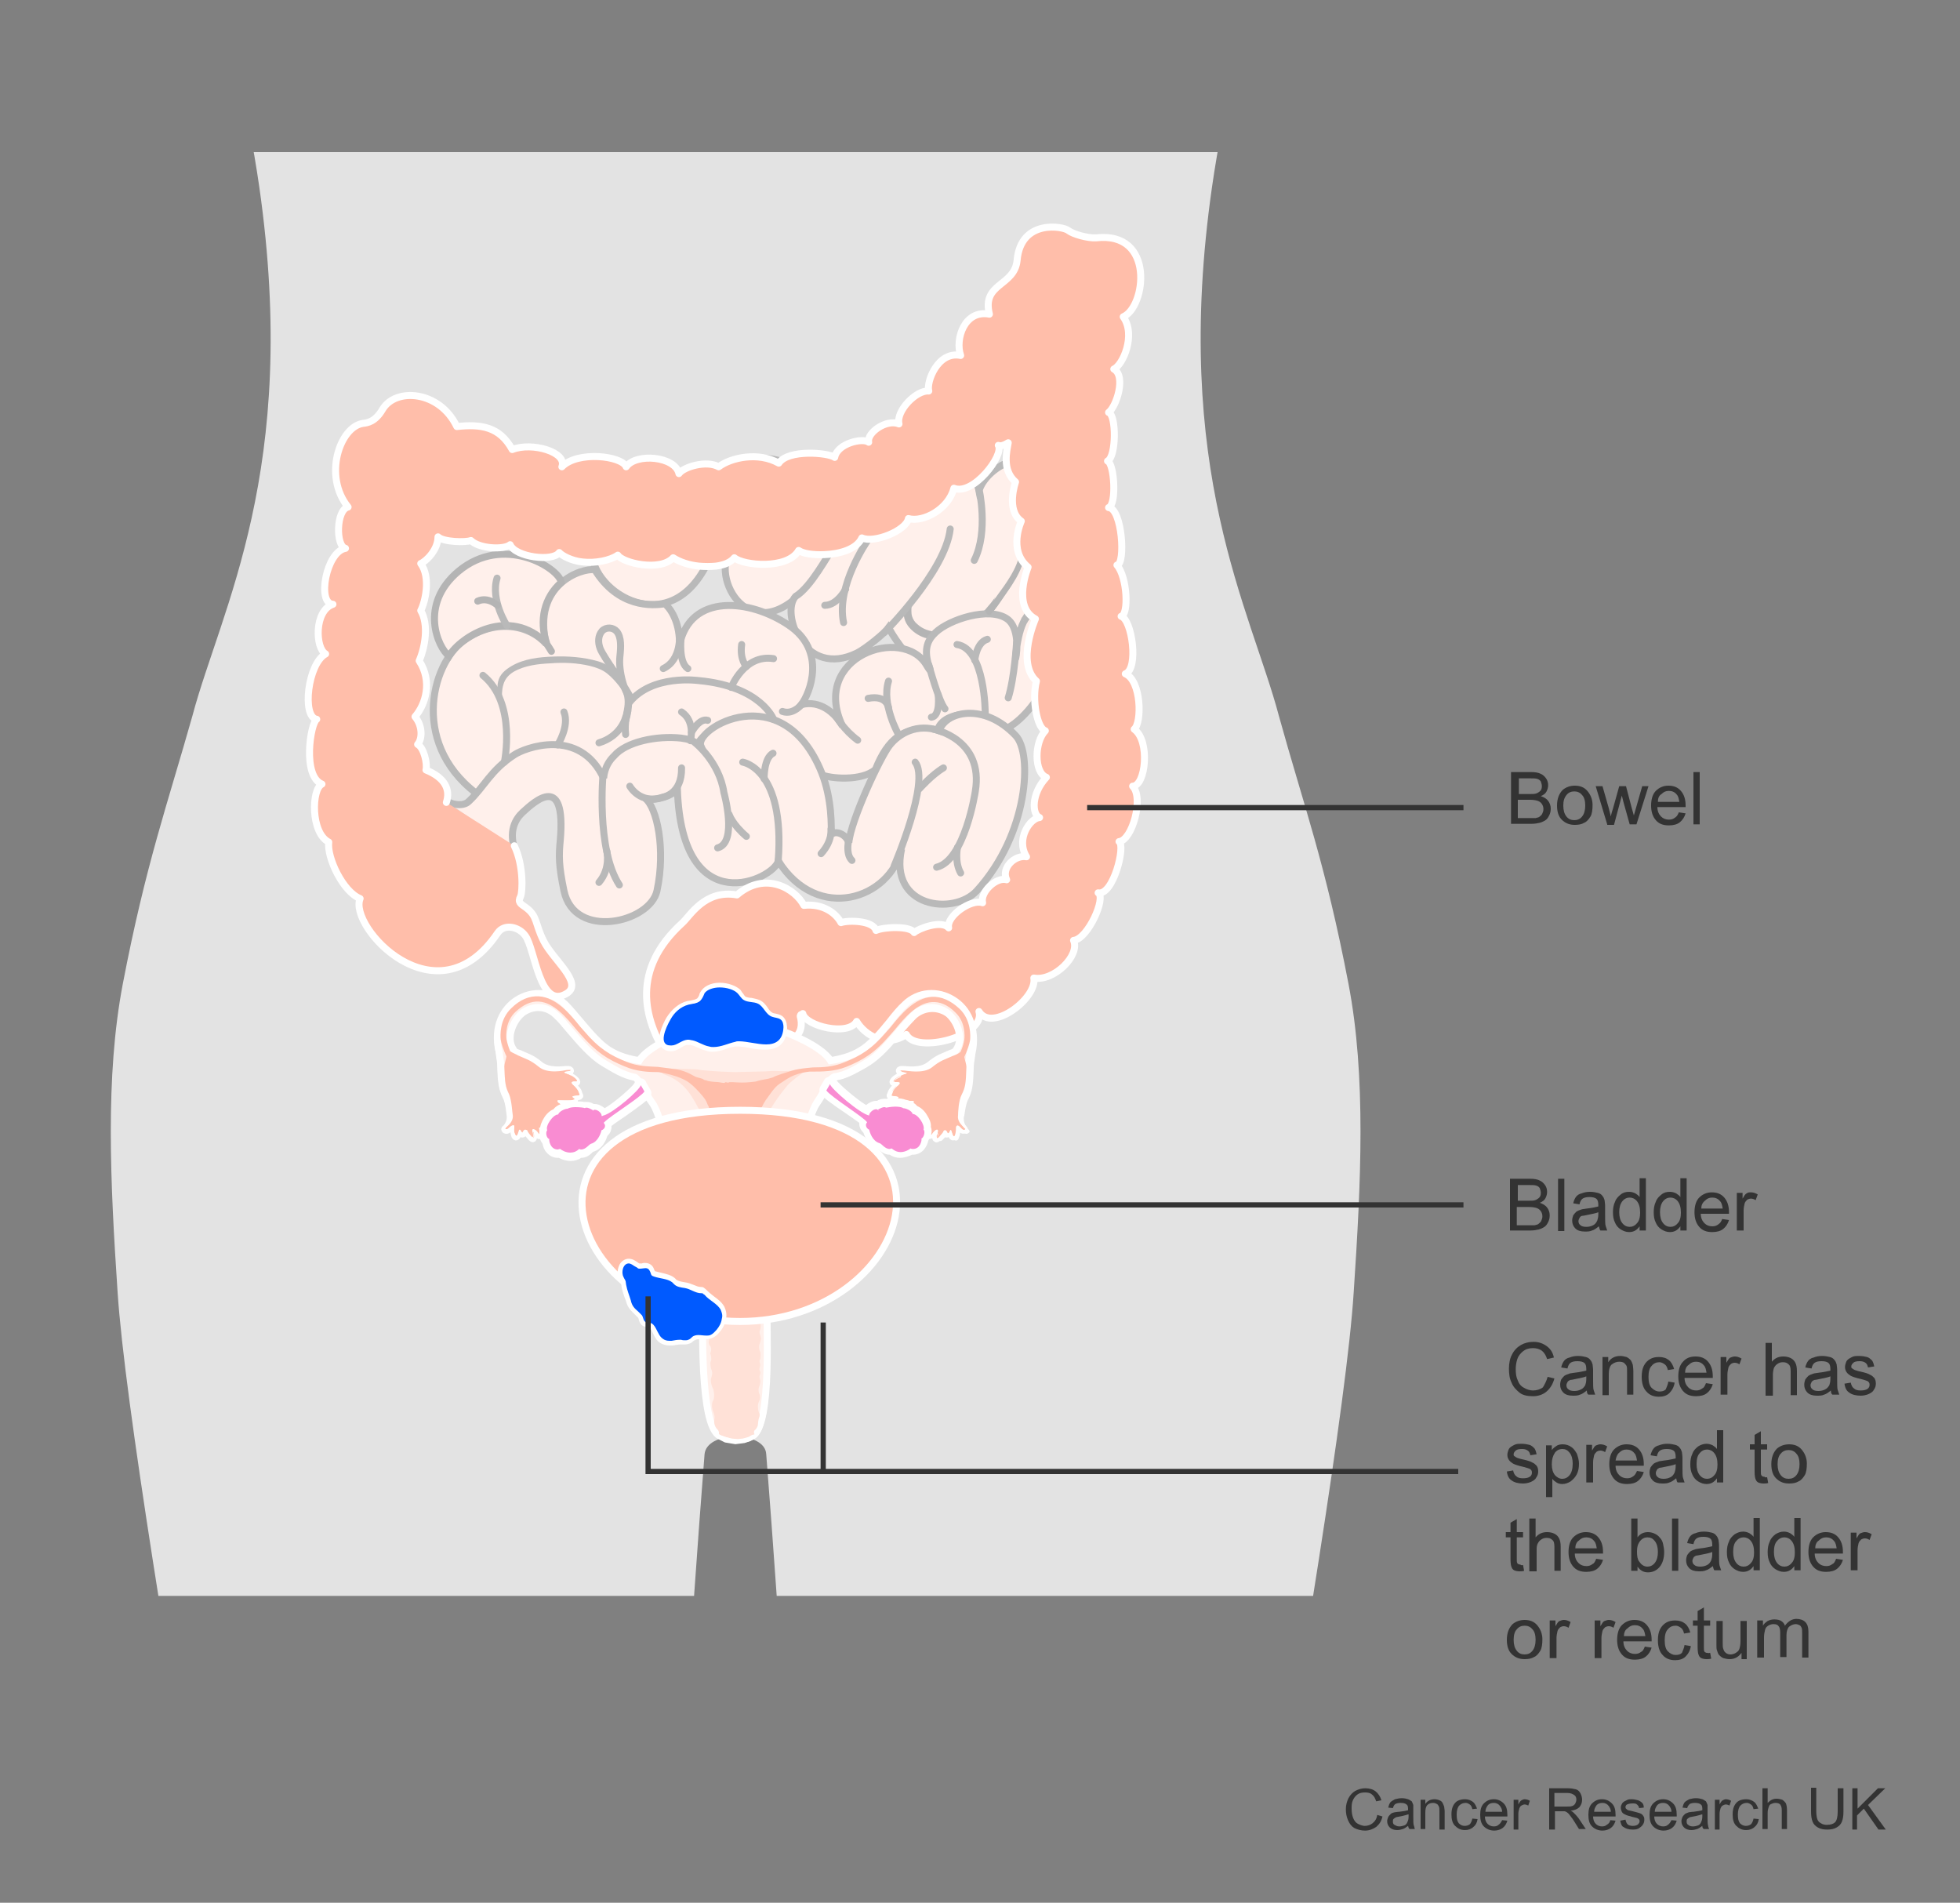 <?xml version="1.0" encoding="utf-8"?>
<!-- Generator: Adobe Illustrator 27.8.1, SVG Export Plug-In . SVG Version: 6.00 Build 0)  -->
<svg version="1.1" id="Layer_1" xmlns="http://www.w3.org/2000/svg" xmlns:xlink="http://www.w3.org/1999/xlink" x="0px" y="0px"
	 width="375px" height="364px" viewBox="0 0 375 364" style="enable-background:new 0 0 375 364;" xml:space="preserve">
<rect x="0" y="0" width="375" height="364" fill="#808080" stroke="none"/>
<style type="text/css">
	.st0{clip-path:url(#SVGID_00000004505113357561305100000000699914251837097386_);}
	.st1{clip-path:url(#SVGID_00000009564467876788541630000003889861333383732394_);fill:#E3E3E3;}
	.st2{enable-background:new    ;}
	.st3{fill:#333333;}
	.st4{fill:none;}
	.st5{fill-rule:evenodd;clip-rule:evenodd;fill:#FFF0EB;stroke:#B9B9B9;stroke-width:1.339;}
	.st6{fill:#FFF0EB;}
	.st7{fill:#B4B4B4;}
	.st8{fill:#FFF0EB;stroke:#B9B9B9;stroke-width:1.339;}
	.st9{fill:#FFF0EB;stroke:#B4B4B4;stroke-width:1.339;}
	.st10{fill:#B9B9B9;}
	.st11{fill:none;stroke:#B9B9B9;stroke-width:1.339;}
	.st12{fill:none;stroke:#B9B9B9;stroke-width:1.339;stroke-linecap:round;}
	.st13{fill:#FFF0EB;stroke:#B9B9B9;stroke-width:1.339;stroke-linecap:round;}
	.st14{fill-rule:evenodd;clip-rule:evenodd;fill:#FFF0EB;stroke:#B9B9B9;stroke-width:1.339;stroke-linecap:round;}
	.st15{fill:#FFF0EB;stroke:#B4B4B4;stroke-width:1.339;stroke-linecap:round;}
	
		.st16{fill-rule:evenodd;clip-rule:evenodd;fill:#FFBEAA;stroke:#FFFFFF;stroke-width:1.339;stroke-linecap:round;stroke-linejoin:round;}
	.st17{fill:#FFF0EB;stroke:#FFFFFF;stroke-width:1.339;}
	.st18{fill:#FFE1D7;}
	.st19{fill:#FFBEAA;}
	.st20{fill:#FFFFFF;}
	.st21{fill:#F98CD2;}
	.st22{fill:#FFBEAA;stroke:#FFFFFF;stroke-width:1.339;stroke-linecap:round;stroke-linejoin:round;}
	.st23{fill:#005AFF;}
	.st24{fill:none;stroke:#333333;}
</style>
<g id="silouette">
	<g>
		<g>
			<defs>
				<polygon id="SVGID_1_" points="259.2,305.5 20.6,305.5 18,168.3 37.4,29.1 241.6,29.1 268,174.5 				"/>
			</defs>
			<clipPath id="SVGID_00000168819464837080952740000004155724017856555423_">
				<use xlink:href="#SVGID_1_"  style="overflow:visible;"/>
			</clipPath>
			<g style="clip-path:url(#SVGID_00000168819464837080952740000004155724017856555423_);">
				<g>
					<defs>
						<rect id="SVGID_00000167380337700879204270000012089207805489066371_" x="-41.6" y="-162.4" width="365" height="467.7"/>
					</defs>
					<clipPath id="SVGID_00000147216650924874861150000014755242494703502234_">
						<use xlink:href="#SVGID_00000167380337700879204270000012089207805489066371_"  style="overflow:visible;"/>
					</clipPath>
					<path style="clip-path:url(#SVGID_00000147216650924874861150000014755242494703502234_);fill:#E3E3E3;" d="M311,219.4
						c-0.1-0.2-4.3-118.9-12.7-152.5c-2.7-10.8-4.1-41.1-5.3-55.3c-2.7-33.8-9.2-108.7-30.2-132.7c-15.6-17.8-49.3-21.1-59.5-24.5
						c-21.4-9-28.8-11.3-28.4-28.2c0-10.7,0.7-12.5,1.1-19.6c4.3-6.3,10.7-19.2,12.5-27.3c1-0.6,3.7,1.5,5.9-0.7
						c1-1,3.8-8.5,4.5-10.1c4.5-11.5,3.3-18.7,3.5-25.4c0.2-7.6-7.2-4.3-7.9-4.6c0.6-2.6-1.1-2.9,0-11.9v-11.2
						c-0.7-13.9-10.2-46.9-45.9-48.3c-0.6,0-5.3-0.2-5.5-0.2H143h-0.1c-0.1,0-0.8,0-1.8,0.1c-0.9,0-1.7-0.1-1.8-0.1h-0.1h-0.1
						c-0.2,0-4.8,0.2-5.5,0.2c-35.7,1.5-45.2,34.4-45.9,48.3v11.2c1.1,9-0.6,9.3,0,11.9c-0.7,0.3-8.2-3-7.9,4.6
						c0.2,6.7-1,13.9,3.5,25.4c0.6,1.6,3.4,9.1,4.5,10.1c2.2,2.2,4.9,0.2,5.9,0.7c1.8,8.2,8.2,21,12.5,27.3c0.4,7.1,1,8.9,1.1,19.6
						c0.4,16.9-7,19.2-28.4,28.2c-10.2,3.4-43.9,6.7-59.5,24.5C-2-97-8.5-22.2-11.2,11.6c-1.1,14.2-2.6,44.5-5.3,55.3
						c-8.4,33.6-12.6,152.3-12.7,152.5c-3.5,4.2-7.5,35.6-2.3,48c5.1,12.4,14.4,28.4,32.9,31.8c18.5,3.3,17.5-1.4,10.9-8.6
						c-8.5-9.2-13.8-8.4-16.1-18.5s2.3-15.4,2.3-15.4s1.1,24.5,7.6,23.9c6.4-0.6,5-21.2,1.6-32.3c-3.7-12.2-8.1-23-10-29.3
						c-0.1-0.3,4-28.4,8.7-46.3c6.1-27.4,15.9-52,16.7-57.2c4.1-26.8,7.8-51.2,7.1-64.6c0,0,0.9-9.7,2-20.8
						c4.1-12.6,6.2-26.4,8.6-39.2c2.7,14.9,6.6,29.5,8.8,44.8C57.4,90,42.2,116.6,36.8,137c-4.8,17-8.9,28.3-13.3,51.2
						c-3.4,17.8-2.4,38-1,59c2.7,41.3,35.8,215.8,35.8,226.3s0,14.7,1.1,21s-2.4,30.3-4,42.5c-2.9,22.5-0.7,60.2,4.5,101.1
						c0.5,4,1,7.8,1.5,11.4c1.3,14.7,2.7,36.4,7.3,55.5c3.2,13.3,4.7,20.9,8.3,31.6c3.4,9.3,2.8,20.1,3.1,30.2
						c0.3,7.2-3.2,14.2-2.1,21.4c0.6,4-2.2,13.2-2.2,13.2S68.2,809,64,813.7l0,0c-3.5,4.6-4.2,8.1-2.4,10h54.9
						c0.6-0.4,1.2-0.9,1.7-1.6c1.8-1.8,2.4-6.4,2.1-8.7c-0.3-2-1.4-3.8-1.4-5.8c0-2.3-1.5-4.5-1.2-6.8c0-5.9-0.5-5.9-1.2-10
						c-0.4-2.5,1.2-1.8,0.6-11.2c-0.2-2.6-0.1-4.3-1.2-6.7c-1.1-2.3-1.4-5.9-2.3-8.2c-1.7-4-1.4-9-1.4-13c0,0,11-90.2,8.2-186.5
						c-0.4-14.7-3.3-34.1-3.3-52c0-17.9,2.8-32.3,5.9-61.7c1.6-15.2,2.9-43.1,5.9-81.1c-0.5-0.1,3.3-59.3,5.9-92.2
						c0.2-2.2,2.9-3.3,5.6-3.4l0,0c0.1,0,0.2,0,0.3,0s0.2,0,0.3,0l0,0c2.8,0.1,5.5,1.2,5.6,3.4c2.6,32.9,6.4,92.2,5.9,92.2
						c3,37.9,4.3,65.8,5.9,81.1c3.1,29.4,6,43.9,5.9,61.7c0,17.9-2.9,37.3-3.3,52c-2.9,96.4,8.2,186.5,8.2,186.5c0,4.1,0.3,9-1.4,13
						c-0.8,2.3-1.2,5.9-2.3,8.2s-1.1,4.1-1.2,6.7c-0.6,9.5,1,8.7,0.6,11.2c-0.7,4.2-1.2,4.1-1.2,10c0.3,2.3-1.2,4.5-1.2,6.8
						c0,2-1.1,3.8-1.4,5.8c-0.3,2.3,0.3,6.9,2.1,8.7c0.6,0.7,1.1,1.2,1.7,1.6h54.9c1.8-1.8,1.2-5.3-2.4-10l0,0
						c-4.2-4.6-11.8-12.2-11.8-12.3c0,0-2.8-9.2-2.2-13.2c1.1-7.2-2.4-14.2-2.1-21.4c0.3-10.1-0.2-20.9,3.1-30.2
						c3.6-10.7,5.2-18.3,8.3-31.6c4.5-19.1,6-40.8,7.3-55.5c0.5-3.7,1-7.5,1.5-11.4c5.2-40.9,7.4-78.6,4.5-101.1
						c-1.6-12.2-5-36.2-3.9-42.5s1.1-10.5,1.1-21s33.2-185.1,35.8-226.3c1.4-21,2.4-41.3-1-59c-4.4-23-8.6-34.2-13.3-51.2
						c-5.4-20.4-20.6-47-12.8-101.3c2.2-15.3,6.1-29.9,8.8-44.8c2.5,12.8,4.6,26.6,8.6,39.2c1.1,11.1,2,20.8,2,20.8
						c-0.7,13.4,3,37.8,7.1,64.6c0.8,5.2,10.6,29.8,16.7,57.2c4.7,17.9,8.8,45.9,8.7,46.3c-1.9,6.3-6.3,17.1-10,29.3
						c-3.4,11.1-4.8,31.7,1.6,32.3s7.6-23.9,7.6-23.9s4.7,5.3,2.3,15.4c-2.3,10.1-7.6,9.3-16.1,18.5c-6.6,7.2-7.6,12,10.9,8.6
						c18.5-3.3,27.8-19.3,32.9-31.8C318.4,255,314.4,223.6,311,219.4z"/>
				</g>
			</g>
		</g>
	</g>
</g>
<g class="st2">
	<path class="st3" d="M289.1,157.7v-10h3.8c0.8,0,1.4,0.1,1.8,0.3c0.5,0.2,0.8,0.5,1.1,0.9c0.3,0.4,0.4,0.9,0.4,1.3
		c0,0.4-0.1,0.8-0.3,1.2s-0.6,0.7-1.1,0.9c0.6,0.2,1.1,0.5,1.4,0.9c0.3,0.4,0.5,0.9,0.5,1.5c0,0.5-0.1,0.9-0.3,1.3
		c-0.2,0.4-0.4,0.7-0.7,0.9s-0.7,0.4-1.1,0.5c-0.4,0.1-1,0.2-1.6,0.2H289.1z M290.4,151.9h2.2c0.6,0,1,0,1.3-0.1
		c0.3-0.1,0.6-0.3,0.8-0.5c0.2-0.2,0.3-0.5,0.3-0.9c0-0.3-0.1-0.6-0.2-0.9c-0.2-0.3-0.4-0.4-0.7-0.5c-0.3-0.1-0.8-0.1-1.5-0.1h-2
		V151.9z M290.4,156.5h2.5c0.4,0,0.7,0,0.9,0c0.3-0.1,0.6-0.1,0.8-0.3s0.4-0.3,0.5-0.6c0.1-0.2,0.2-0.5,0.2-0.8c0-0.4-0.1-0.7-0.3-1
		c-0.2-0.3-0.5-0.5-0.8-0.6c-0.3-0.1-0.8-0.2-1.5-0.2h-2.3V156.5z"/>
	<path class="st3" d="M297.9,154.1c0-1.3,0.4-2.3,1.1-3c0.6-0.5,1.4-0.8,2.3-0.8c1,0,1.8,0.3,2.4,1c0.6,0.7,1,1.6,1,2.7
		c0,0.9-0.1,1.7-0.4,2.2c-0.3,0.5-0.7,1-1.2,1.2c-0.5,0.3-1.1,0.4-1.8,0.4c-1,0-1.8-0.3-2.5-1C298.2,156.2,297.9,155.3,297.9,154.1z
		 M299.1,154.1c0,0.9,0.2,1.6,0.6,2.1c0.4,0.5,0.9,0.7,1.5,0.7c0.6,0,1.1-0.2,1.5-0.7s0.6-1.2,0.6-2.1c0-0.9-0.2-1.6-0.6-2
		c-0.4-0.5-0.9-0.7-1.5-0.7c-0.6,0-1.1,0.2-1.5,0.7S299.1,153.2,299.1,154.1z"/>
	<path class="st3" d="M307.5,157.7l-2.2-7.3h1.3l1.2,4.2l0.4,1.6c0-0.1,0.1-0.6,0.4-1.5l1.2-4.3h1.3l1.1,4.2l0.4,1.4l0.4-1.4
		l1.2-4.2h1.2l-2.3,7.3h-1.3l-1.2-4.3l-0.3-1.2l-1.5,5.6H307.5z"/>
	<path class="st3" d="M321.2,155.4l1.3,0.2c-0.2,0.7-0.6,1.3-1.1,1.7s-1.2,0.6-2.1,0.6c-1.1,0-1.9-0.3-2.5-1
		c-0.6-0.7-0.9-1.6-0.9-2.8c0-1.2,0.3-2.2,0.9-2.8s1.4-1,2.4-1c1,0,1.8,0.3,2.4,1s0.9,1.6,0.9,2.8c0,0.1,0,0.2,0,0.3h-5.4
		c0,0.8,0.3,1.4,0.7,1.8s0.9,0.6,1.5,0.6c0.5,0,0.8-0.1,1.2-0.4S321,155.9,321.2,155.4z M317.2,153.4h4.1c-0.1-0.6-0.2-1.1-0.5-1.4
		c-0.4-0.5-0.9-0.7-1.5-0.7c-0.6,0-1,0.2-1.4,0.6C317.4,152.2,317.2,152.7,317.2,153.4z"/>
	<path class="st3" d="M324,157.7v-10h1.2v10H324z"/>
</g>
<g class="st2">
	<path class="st3" d="M288.9,235.5v-10h3.8c0.8,0,1.4,0.1,1.8,0.3c0.5,0.2,0.8,0.5,1.1,0.9c0.3,0.4,0.4,0.9,0.4,1.3
		c0,0.4-0.1,0.8-0.3,1.2s-0.6,0.7-1.1,0.9c0.6,0.2,1.1,0.5,1.4,0.9c0.3,0.4,0.5,0.9,0.5,1.5c0,0.5-0.1,0.9-0.3,1.3
		c-0.2,0.4-0.4,0.7-0.7,0.9s-0.7,0.4-1.1,0.5c-0.4,0.1-1,0.2-1.6,0.2H288.9z M290.2,229.7h2.2c0.6,0,1,0,1.3-0.1
		c0.3-0.1,0.6-0.3,0.8-0.5c0.2-0.2,0.3-0.5,0.3-0.9c0-0.3-0.1-0.6-0.2-0.9c-0.2-0.3-0.4-0.4-0.7-0.5c-0.3-0.1-0.8-0.1-1.5-0.1h-2
		V229.7z M290.2,234.4h2.5c0.4,0,0.7,0,0.9,0c0.3-0.1,0.6-0.1,0.8-0.3s0.4-0.3,0.5-0.6c0.1-0.2,0.2-0.5,0.2-0.8c0-0.4-0.1-0.7-0.3-1
		c-0.2-0.3-0.5-0.5-0.8-0.6c-0.3-0.1-0.8-0.2-1.5-0.2h-2.3V234.4z"/>
	<path class="st3" d="M298.1,235.5v-10h1.2v10H298.1z"/>
	<path class="st3" d="M305.9,234.6c-0.5,0.4-0.9,0.7-1.3,0.8c-0.4,0.2-0.9,0.2-1.4,0.2c-0.8,0-1.4-0.2-1.8-0.6
		c-0.4-0.4-0.6-0.9-0.6-1.5c0-0.4,0.1-0.7,0.2-1c0.2-0.3,0.4-0.5,0.6-0.7c0.3-0.2,0.6-0.3,0.9-0.4c0.2-0.1,0.6-0.1,1.1-0.2
		c1-0.1,1.7-0.3,2.2-0.4c0-0.2,0-0.3,0-0.3c0-0.5-0.1-0.9-0.3-1.1c-0.3-0.3-0.8-0.4-1.4-0.4c-0.6,0-1,0.1-1.3,0.3
		c-0.3,0.2-0.5,0.6-0.6,1.1l-1.2-0.2c0.1-0.5,0.3-0.9,0.5-1.2c0.2-0.3,0.6-0.6,1.1-0.7c0.5-0.2,1-0.3,1.6-0.3c0.6,0,1.1,0.1,1.5,0.2
		s0.7,0.3,0.9,0.6c0.2,0.2,0.3,0.5,0.4,0.8c0,0.2,0.1,0.6,0.1,1.1v1.6c0,1.1,0,1.9,0.1,2.2c0.1,0.3,0.2,0.6,0.3,0.9h-1.3
		C306.1,235.3,306,235,305.9,234.6z M305.8,231.9c-0.4,0.2-1.1,0.3-2,0.5c-0.5,0.1-0.9,0.2-1.1,0.2s-0.4,0.2-0.5,0.4
		c-0.1,0.2-0.2,0.4-0.2,0.6c0,0.3,0.1,0.6,0.4,0.8c0.2,0.2,0.6,0.3,1.1,0.3c0.5,0,0.9-0.1,1.3-0.3c0.4-0.2,0.6-0.5,0.8-0.9
		c0.1-0.3,0.2-0.7,0.2-1.2V231.9z"/>
	<path class="st3" d="M313.7,235.5v-0.9c-0.5,0.7-1.1,1.1-2,1.1c-0.6,0-1.1-0.2-1.6-0.5c-0.5-0.3-0.9-0.8-1.1-1.3
		c-0.3-0.6-0.4-1.2-0.4-2c0-0.7,0.1-1.4,0.4-2c0.2-0.6,0.6-1,1.1-1.4s1-0.5,1.6-0.5c0.4,0,0.8,0.1,1.2,0.3c0.3,0.2,0.6,0.4,0.8,0.7
		v-3.6h1.2v10H313.7z M309.8,231.9c0,0.9,0.2,1.6,0.6,2.1s0.9,0.7,1.4,0.7c0.5,0,1-0.2,1.4-0.7c0.4-0.4,0.6-1.1,0.6-2
		c0-1-0.2-1.7-0.6-2.2s-0.9-0.7-1.4-0.7c-0.5,0-1,0.2-1.4,0.7C310,230.3,309.8,231,309.8,231.9z"/>
	<path class="st3" d="M321.5,235.5v-0.9c-0.5,0.7-1.1,1.1-2,1.1c-0.6,0-1.1-0.2-1.6-0.5c-0.5-0.3-0.9-0.8-1.1-1.3
		c-0.3-0.6-0.4-1.2-0.4-2c0-0.7,0.1-1.4,0.4-2c0.2-0.6,0.6-1,1.1-1.4s1-0.5,1.6-0.5c0.4,0,0.8,0.1,1.2,0.3c0.3,0.2,0.6,0.4,0.8,0.7
		v-3.6h1.2v10H321.5z M317.6,231.9c0,0.9,0.2,1.6,0.6,2.1s0.9,0.7,1.4,0.7c0.5,0,1-0.2,1.4-0.7c0.4-0.4,0.6-1.1,0.6-2
		c0-1-0.2-1.7-0.6-2.2s-0.9-0.7-1.4-0.7c-0.5,0-1,0.2-1.4,0.7C317.8,230.3,317.6,231,317.6,231.9z"/>
	<path class="st3" d="M329.5,233.2l1.3,0.2c-0.2,0.7-0.6,1.3-1.1,1.7s-1.2,0.6-2.1,0.6c-1.1,0-1.9-0.3-2.5-1
		c-0.6-0.7-0.9-1.6-0.9-2.8c0-1.2,0.3-2.2,0.9-2.8s1.4-1,2.4-1c1,0,1.8,0.3,2.4,1s0.9,1.6,0.9,2.8c0,0.1,0,0.2,0,0.3h-5.4
		c0,0.8,0.3,1.4,0.7,1.8s0.9,0.6,1.5,0.6c0.5,0,0.8-0.1,1.2-0.4S329.3,233.7,329.5,233.2z M325.5,231.2h4.1
		c-0.1-0.6-0.2-1.1-0.5-1.4c-0.4-0.5-0.9-0.7-1.5-0.7c-0.6,0-1,0.2-1.4,0.6C325.7,230.1,325.5,230.6,325.5,231.2z"/>
	<path class="st3" d="M332.3,235.5v-7.3h1.1v1.1c0.3-0.5,0.5-0.9,0.8-1c0.2-0.2,0.5-0.2,0.8-0.2c0.4,0,0.8,0.1,1.3,0.4l-0.4,1.1
		c-0.3-0.2-0.6-0.3-0.9-0.3c-0.3,0-0.5,0.1-0.7,0.2c-0.2,0.2-0.4,0.4-0.5,0.7c-0.1,0.4-0.2,0.9-0.2,1.4v3.8H332.3z"/>
</g>
<g class="st2">
	<path class="st3" d="M263.5,347.2l1,0.3c-0.2,0.9-0.6,1.5-1.2,2c-0.6,0.4-1.3,0.7-2.1,0.7c-0.8,0-1.5-0.2-2.1-0.5
		c-0.5-0.3-0.9-0.8-1.2-1.5c-0.3-0.7-0.4-1.4-0.4-2.1c0-0.8,0.2-1.5,0.5-2.1s0.8-1.1,1.3-1.4c0.6-0.3,1.2-0.5,1.9-0.5
		c0.8,0,1.5,0.2,2,0.6c0.5,0.4,0.9,1,1.1,1.7l-1,0.2c-0.2-0.6-0.4-1-0.8-1.3c-0.3-0.3-0.8-0.4-1.3-0.4c-0.6,0-1.1,0.1-1.5,0.4
		s-0.7,0.7-0.9,1.2c-0.2,0.5-0.2,1-0.2,1.5c0,0.7,0.1,1.3,0.3,1.8c0.2,0.5,0.5,0.9,0.9,1.1c0.4,0.2,0.9,0.4,1.3,0.4
		c0.6,0,1.1-0.2,1.5-0.5C263.1,348.4,263.4,347.9,263.5,347.2z"/>
	<path class="st3" d="M269.4,349.3c-0.4,0.3-0.7,0.5-1,0.6c-0.3,0.1-0.7,0.2-1.1,0.2c-0.6,0-1.1-0.2-1.4-0.5
		c-0.3-0.3-0.5-0.7-0.5-1.2c0-0.3,0.1-0.5,0.2-0.8c0.1-0.2,0.3-0.4,0.5-0.6s0.4-0.2,0.7-0.3c0.2,0,0.5-0.1,0.9-0.1
		c0.8-0.1,1.4-0.2,1.7-0.3c0-0.1,0-0.2,0-0.3c0-0.4-0.1-0.7-0.3-0.8c-0.2-0.2-0.6-0.3-1.1-0.3c-0.5,0-0.8,0.1-1,0.2
		s-0.4,0.4-0.5,0.8l-0.9-0.1c0.1-0.4,0.2-0.7,0.4-1c0.2-0.2,0.5-0.4,0.9-0.6c0.4-0.1,0.8-0.2,1.3-0.2c0.5,0,0.9,0.1,1.2,0.2
		c0.3,0.1,0.5,0.3,0.7,0.4c0.1,0.2,0.2,0.4,0.3,0.7c0,0.2,0,0.5,0,0.9v1.3c0,0.9,0,1.5,0.1,1.7s0.1,0.5,0.2,0.7h-1
		C269.5,349.8,269.5,349.6,269.4,349.3z M269.4,347.1c-0.4,0.1-0.9,0.3-1.6,0.4c-0.4,0.1-0.7,0.1-0.8,0.2c-0.2,0.1-0.3,0.2-0.4,0.3
		c-0.1,0.1-0.1,0.3-0.1,0.5c0,0.3,0.1,0.5,0.3,0.6s0.5,0.3,0.9,0.3c0.4,0,0.7-0.1,1-0.2s0.5-0.4,0.6-0.7c0.1-0.2,0.2-0.5,0.2-1
		V347.1z"/>
	<path class="st3" d="M271.8,350v-5.7h0.9v0.8c0.4-0.6,1-0.9,1.8-0.9c0.3,0,0.7,0.1,0.9,0.2c0.3,0.1,0.5,0.3,0.6,0.5
		c0.1,0.2,0.2,0.4,0.3,0.7c0,0.2,0.1,0.5,0.1,0.9v3.5h-1v-3.5c0-0.4,0-0.7-0.1-0.9s-0.2-0.4-0.4-0.5c-0.2-0.1-0.4-0.2-0.7-0.2
		c-0.4,0-0.8,0.1-1.1,0.4c-0.3,0.3-0.4,0.8-0.4,1.5v3.1H271.8z"/>
	<path class="st3" d="M281.7,347.9l1,0.1c-0.1,0.7-0.4,1.2-0.8,1.5c-0.4,0.4-1,0.6-1.6,0.6c-0.8,0-1.4-0.3-1.9-0.8
		c-0.5-0.5-0.7-1.2-0.7-2.2c0-0.6,0.1-1.2,0.3-1.6s0.5-0.8,0.9-1c0.4-0.2,0.9-0.3,1.4-0.3c0.6,0,1.1,0.2,1.5,0.5
		c0.4,0.3,0.6,0.8,0.8,1.3l-0.9,0.1c-0.1-0.4-0.2-0.7-0.5-0.9s-0.5-0.3-0.8-0.3c-0.5,0-0.9,0.2-1.2,0.5c-0.3,0.3-0.5,0.9-0.5,1.7
		c0,0.8,0.1,1.3,0.4,1.7c0.3,0.3,0.7,0.5,1.1,0.5c0.4,0,0.7-0.1,1-0.3C281.4,348.8,281.6,348.4,281.7,347.9z"/>
	<path class="st3" d="M287.4,348.2l1,0.1c-0.2,0.6-0.4,1-0.9,1.4c-0.4,0.3-1,0.5-1.6,0.5c-0.8,0-1.5-0.3-2-0.8
		c-0.5-0.5-0.7-1.2-0.7-2.2c0-1,0.2-1.7,0.7-2.2s1.1-0.8,1.9-0.8c0.8,0,1.4,0.3,1.9,0.8c0.5,0.5,0.7,1.2,0.7,2.2c0,0.1,0,0.1,0,0.3
		h-4.3c0,0.6,0.2,1.1,0.5,1.4c0.3,0.3,0.7,0.5,1.2,0.5c0.4,0,0.7-0.1,0.9-0.3C287,348.9,287.2,348.6,287.4,348.2z M284.2,346.6h3.2
		c0-0.5-0.2-0.8-0.4-1.1c-0.3-0.4-0.7-0.6-1.2-0.6c-0.4,0-0.8,0.1-1.1,0.4C284.4,345.7,284.2,346.1,284.2,346.6z"/>
	<path class="st3" d="M289.6,350v-5.7h0.9v0.9c0.2-0.4,0.4-0.7,0.6-0.8c0.2-0.1,0.4-0.2,0.6-0.2c0.3,0,0.7,0.1,1,0.3l-0.3,0.9
		c-0.2-0.1-0.5-0.2-0.7-0.2c-0.2,0-0.4,0.1-0.6,0.2c-0.2,0.1-0.3,0.3-0.4,0.5c-0.1,0.3-0.2,0.7-0.2,1.1v3H289.6z"/>
	<path class="st3" d="M296.4,350v-7.9h3.5c0.7,0,1.2,0.1,1.6,0.2s0.7,0.4,0.9,0.8c0.2,0.4,0.3,0.8,0.3,1.2c0,0.6-0.2,1-0.5,1.4
		c-0.4,0.4-0.9,0.6-1.7,0.7c0.3,0.1,0.5,0.3,0.6,0.4c0.3,0.3,0.6,0.6,0.9,1l1.4,2.1h-1.3l-1-1.6c-0.3-0.5-0.6-0.8-0.8-1.1
		c-0.2-0.3-0.4-0.4-0.5-0.5c-0.2-0.1-0.3-0.2-0.5-0.2c-0.1,0-0.3,0-0.6,0h-1.2v3.5H296.4z M297.5,345.6h2.2c0.5,0,0.8,0,1.1-0.1
		s0.5-0.3,0.6-0.5s0.2-0.5,0.2-0.7c0-0.4-0.1-0.7-0.4-0.9c-0.3-0.2-0.7-0.4-1.3-0.4h-2.5V345.6z"/>
	<path class="st3" d="M308.1,348.2l1,0.1c-0.2,0.6-0.4,1-0.9,1.4c-0.4,0.3-1,0.5-1.6,0.5c-0.8,0-1.5-0.3-2-0.8
		c-0.5-0.5-0.7-1.2-0.7-2.2c0-1,0.2-1.7,0.7-2.2s1.1-0.8,1.9-0.8c0.8,0,1.4,0.3,1.9,0.8c0.5,0.5,0.7,1.2,0.7,2.2c0,0.1,0,0.1,0,0.3
		h-4.3c0,0.6,0.2,1.1,0.5,1.4c0.3,0.3,0.7,0.5,1.2,0.5c0.4,0,0.7-0.1,0.9-0.3C307.8,348.9,308,348.6,308.1,348.2z M305,346.6h3.2
		c0-0.5-0.2-0.8-0.4-1.1c-0.3-0.4-0.7-0.6-1.2-0.6c-0.4,0-0.8,0.1-1.1,0.4C305.2,345.7,305,346.1,305,346.6z"/>
	<path class="st3" d="M310,348.3l1-0.2c0.1,0.4,0.2,0.7,0.4,0.9c0.2,0.2,0.6,0.3,1,0.3c0.4,0,0.8-0.1,1-0.3s0.3-0.4,0.3-0.6
		c0-0.2-0.1-0.4-0.3-0.5c-0.1-0.1-0.5-0.2-1-0.3c-0.7-0.2-1.2-0.3-1.5-0.5c-0.3-0.1-0.5-0.3-0.6-0.5c-0.1-0.2-0.2-0.5-0.2-0.8
		c0-0.3,0.1-0.5,0.2-0.7c0.1-0.2,0.3-0.4,0.5-0.5c0.2-0.1,0.4-0.2,0.6-0.3s0.5-0.1,0.8-0.1c0.4,0,0.8,0.1,1.2,0.2
		c0.3,0.1,0.6,0.3,0.8,0.5c0.2,0.2,0.3,0.5,0.3,0.9l-0.9,0.1c0-0.3-0.2-0.5-0.4-0.7c-0.2-0.2-0.5-0.2-0.9-0.2c-0.4,0-0.8,0.1-1,0.2
		c-0.2,0.1-0.3,0.3-0.3,0.5c0,0.1,0,0.2,0.1,0.3c0.1,0.1,0.2,0.2,0.4,0.3c0.1,0,0.4,0.1,0.9,0.2c0.7,0.2,1.2,0.3,1.4,0.4
		c0.3,0.1,0.5,0.3,0.6,0.5c0.2,0.2,0.2,0.5,0.2,0.8c0,0.3-0.1,0.6-0.3,0.9c-0.2,0.3-0.5,0.5-0.8,0.7c-0.4,0.2-0.8,0.2-1.2,0.2
		c-0.7,0-1.3-0.2-1.7-0.5C310.3,349.4,310.1,348.9,310,348.3z"/>
	<path class="st3" d="M319.8,348.2l1,0.1c-0.2,0.6-0.4,1-0.9,1.4c-0.4,0.3-1,0.5-1.6,0.5c-0.8,0-1.5-0.3-2-0.8
		c-0.5-0.5-0.7-1.2-0.7-2.2c0-1,0.2-1.7,0.7-2.2s1.1-0.8,1.9-0.8c0.8,0,1.4,0.3,1.9,0.8c0.5,0.5,0.7,1.2,0.7,2.2c0,0.1,0,0.1,0,0.3
		h-4.3c0,0.6,0.2,1.1,0.5,1.4c0.3,0.3,0.7,0.5,1.2,0.5c0.4,0,0.7-0.1,0.9-0.3C319.4,348.9,319.6,348.6,319.8,348.2z M316.6,346.6
		h3.2c0-0.5-0.2-0.8-0.4-1.1c-0.3-0.4-0.7-0.6-1.2-0.6c-0.4,0-0.8,0.1-1.1,0.4C316.8,345.7,316.6,346.1,316.6,346.6z"/>
	<path class="st3" d="M325.7,349.3c-0.4,0.3-0.7,0.5-1,0.6c-0.3,0.1-0.7,0.2-1.1,0.2c-0.6,0-1.1-0.2-1.4-0.5
		c-0.3-0.3-0.5-0.7-0.5-1.2c0-0.3,0.1-0.5,0.2-0.8c0.1-0.2,0.3-0.4,0.5-0.6c0.2-0.1,0.4-0.2,0.7-0.3c0.2,0,0.5-0.1,0.9-0.1
		c0.8-0.1,1.4-0.2,1.7-0.3c0-0.1,0-0.2,0-0.3c0-0.4-0.1-0.7-0.3-0.8c-0.2-0.2-0.6-0.3-1.1-0.3c-0.5,0-0.8,0.1-1,0.2
		c-0.2,0.2-0.4,0.4-0.5,0.8l-0.9-0.1c0.1-0.4,0.2-0.7,0.4-1c0.2-0.2,0.5-0.4,0.9-0.6c0.4-0.1,0.8-0.2,1.3-0.2c0.5,0,0.9,0.1,1.2,0.2
		c0.3,0.1,0.5,0.3,0.7,0.4c0.1,0.2,0.2,0.4,0.3,0.7c0,0.2,0,0.5,0,0.9v1.3c0,0.9,0,1.5,0.1,1.7c0,0.2,0.1,0.5,0.2,0.7h-1
		C325.8,349.8,325.7,349.6,325.7,349.3z M325.6,347.1c-0.4,0.1-0.9,0.3-1.6,0.4c-0.4,0.1-0.7,0.1-0.8,0.2c-0.2,0.1-0.3,0.2-0.4,0.3
		c-0.1,0.1-0.1,0.3-0.1,0.5c0,0.3,0.1,0.5,0.3,0.6c0.2,0.2,0.5,0.3,0.9,0.3c0.4,0,0.7-0.1,1-0.2s0.5-0.4,0.6-0.7
		c0.1-0.2,0.2-0.5,0.2-1V347.1z"/>
	<path class="st3" d="M328.1,350v-5.7h0.9v0.9c0.2-0.4,0.4-0.7,0.6-0.8c0.2-0.1,0.4-0.2,0.6-0.2c0.3,0,0.7,0.1,1,0.3l-0.3,0.9
		c-0.2-0.1-0.5-0.2-0.7-0.2c-0.2,0-0.4,0.1-0.6,0.2c-0.2,0.1-0.3,0.3-0.4,0.5c-0.1,0.3-0.2,0.7-0.2,1.1v3H328.1z"/>
	<path class="st3" d="M335.5,347.9l1,0.1c-0.1,0.7-0.4,1.2-0.8,1.5c-0.4,0.4-1,0.6-1.6,0.6c-0.8,0-1.4-0.3-1.9-0.8
		c-0.5-0.5-0.7-1.2-0.7-2.2c0-0.6,0.1-1.2,0.3-1.6s0.5-0.8,0.9-1c0.4-0.2,0.9-0.3,1.4-0.3c0.6,0,1.1,0.2,1.5,0.5
		c0.4,0.3,0.6,0.8,0.8,1.3l-0.9,0.1c-0.1-0.4-0.2-0.7-0.5-0.9s-0.5-0.3-0.8-0.3c-0.5,0-0.9,0.2-1.2,0.5c-0.3,0.3-0.5,0.9-0.5,1.7
		c0,0.8,0.1,1.3,0.4,1.7c0.3,0.3,0.7,0.5,1.1,0.5c0.4,0,0.7-0.1,1-0.3C335.2,348.8,335.4,348.4,335.5,347.9z"/>
	<path class="st3" d="M337.2,350v-7.9h1v2.8c0.5-0.5,1-0.8,1.7-0.8c0.4,0,0.8,0.1,1.1,0.2c0.3,0.2,0.5,0.4,0.7,0.7
		c0.1,0.3,0.2,0.7,0.2,1.3v3.6h-1v-3.6c0-0.5-0.1-0.8-0.3-1.1c-0.2-0.2-0.5-0.3-0.9-0.3c-0.3,0-0.6,0.1-0.8,0.2
		c-0.3,0.1-0.4,0.3-0.5,0.6c-0.1,0.3-0.2,0.6-0.2,1.1v3.1H337.2z"/>
	<path class="st3" d="M351.7,342.1h1v4.5c0,0.8-0.1,1.4-0.3,1.9c-0.2,0.5-0.5,0.8-1,1.1c-0.5,0.3-1.1,0.4-1.8,0.4
		c-0.7,0-1.3-0.1-1.8-0.4c-0.5-0.3-0.8-0.6-1-1.1c-0.2-0.5-0.3-1.1-0.3-2v-4.5h1v4.5c0,0.7,0.1,1.2,0.2,1.5s0.3,0.6,0.7,0.8
		c0.3,0.2,0.7,0.3,1.1,0.3c0.8,0,1.3-0.2,1.6-0.5c0.3-0.3,0.5-1,0.5-2V342.1z"/>
	<path class="st3" d="M354.4,350v-7.9h1v3.9l3.9-3.9h1.4l-3.3,3.2l3.4,4.7h-1.4l-2.8-4l-1.3,1.3v2.7H354.4z"/>
</g>
<g>
	<rect x="287.8" y="256.9" class="st4" width="73.5" height="65.3"/>
</g>
<g class="st2">
	<path class="st3" d="M296.1,263.4l1.3,0.3c-0.3,1.1-0.8,1.9-1.5,2.5c-0.7,0.6-1.6,0.9-2.6,0.9c-1.1,0-2-0.2-2.6-0.7
		s-1.2-1.1-1.5-1.9c-0.4-0.8-0.5-1.7-0.5-2.7c0-1,0.2-2,0.6-2.7c0.4-0.8,1-1.4,1.7-1.8c0.7-0.4,1.5-0.6,2.4-0.6c1,0,1.8,0.3,2.5,0.8
		c0.7,0.5,1.2,1.2,1.4,2.2l-1.3,0.3c-0.2-0.7-0.6-1.3-1-1.6c-0.4-0.3-1-0.5-1.7-0.5c-0.8,0-1.4,0.2-1.9,0.6
		c-0.5,0.4-0.9,0.9-1.1,1.5c-0.2,0.6-0.3,1.3-0.3,1.9c0,0.9,0.1,1.6,0.4,2.2c0.2,0.6,0.6,1.1,1.2,1.4c0.5,0.3,1.1,0.5,1.7,0.5
		c0.7,0,1.4-0.2,1.9-0.6C295.5,264.9,295.9,264.2,296.1,263.4z"/>
	<path class="st3" d="M303.6,266c-0.5,0.4-0.9,0.7-1.3,0.8c-0.4,0.2-0.9,0.2-1.4,0.2c-0.8,0-1.4-0.2-1.8-0.6
		c-0.4-0.4-0.6-0.9-0.6-1.5c0-0.4,0.1-0.7,0.2-1c0.2-0.3,0.4-0.5,0.6-0.7c0.3-0.2,0.6-0.3,0.9-0.4c0.2-0.1,0.6-0.1,1.1-0.2
		c1-0.1,1.7-0.3,2.2-0.4c0-0.2,0-0.3,0-0.3c0-0.5-0.1-0.9-0.3-1.1c-0.3-0.3-0.8-0.4-1.4-0.4c-0.6,0-1,0.1-1.3,0.3
		c-0.3,0.2-0.5,0.6-0.6,1.1l-1.2-0.2c0.1-0.5,0.3-0.9,0.5-1.2c0.2-0.3,0.6-0.6,1.1-0.7c0.5-0.2,1-0.3,1.6-0.3c0.6,0,1.1,0.1,1.5,0.2
		c0.4,0.1,0.7,0.3,0.9,0.6c0.2,0.2,0.3,0.5,0.4,0.8c0,0.2,0.1,0.6,0.1,1.1v1.6c0,1.1,0,1.9,0.1,2.2c0.1,0.3,0.2,0.6,0.3,0.9h-1.3
		C303.7,266.7,303.6,266.4,303.6,266z M303.5,263.3c-0.4,0.2-1.1,0.3-2,0.5c-0.5,0.1-0.9,0.2-1.1,0.2c-0.2,0.1-0.4,0.2-0.5,0.4
		c-0.1,0.2-0.2,0.4-0.2,0.6c0,0.3,0.1,0.6,0.4,0.8c0.2,0.2,0.6,0.3,1.1,0.3c0.5,0,0.9-0.1,1.3-0.3c0.4-0.2,0.6-0.5,0.8-0.8
		c0.1-0.3,0.2-0.7,0.2-1.2V263.3z"/>
	<path class="st3" d="M306.6,266.9v-7.3h1.1v1c0.5-0.8,1.3-1.2,2.3-1.2c0.4,0,0.8,0.1,1.2,0.2c0.4,0.2,0.6,0.4,0.8,0.6
		c0.2,0.3,0.3,0.6,0.4,0.9c0,0.2,0.1,0.6,0.1,1.2v4.5h-1.2v-4.4c0-0.5,0-0.9-0.1-1.1c-0.1-0.2-0.3-0.4-0.5-0.6
		c-0.2-0.1-0.5-0.2-0.9-0.2c-0.5,0-1,0.2-1.4,0.5c-0.4,0.3-0.6,1-0.6,1.9v4H306.6z"/>
	<path class="st3" d="M319.2,264.3l1.2,0.2c-0.1,0.8-0.5,1.5-1,2c-0.5,0.5-1.2,0.7-2,0.7c-1,0-1.8-0.3-2.4-1
		c-0.6-0.6-0.9-1.6-0.9-2.8c0-0.8,0.1-1.5,0.4-2.1s0.7-1,1.2-1.3c0.5-0.3,1.1-0.4,1.7-0.4c0.8,0,1.4,0.2,1.9,0.6
		c0.5,0.4,0.8,1,1,1.7l-1.2,0.2c-0.1-0.5-0.3-0.9-0.6-1.1c-0.3-0.2-0.6-0.4-1-0.4c-0.6,0-1.1,0.2-1.5,0.7c-0.4,0.4-0.6,1.1-0.6,2.1
		c0,1,0.2,1.7,0.6,2.1c0.4,0.4,0.9,0.7,1.5,0.7c0.5,0,0.9-0.1,1.2-0.4C318.9,265.3,319.1,264.9,319.2,264.3z"/>
	<path class="st3" d="M326.4,264.6l1.3,0.2c-0.2,0.7-0.6,1.3-1.1,1.7c-0.5,0.4-1.2,0.6-2.1,0.6c-1.1,0-1.9-0.3-2.5-1
		s-0.9-1.6-0.9-2.8c0-1.2,0.3-2.2,0.9-2.8c0.6-0.7,1.4-1,2.4-1c1,0,1.8,0.3,2.4,1c0.6,0.7,0.9,1.6,0.9,2.8c0,0.1,0,0.2,0,0.3h-5.4
		c0,0.8,0.3,1.4,0.7,1.8c0.4,0.4,0.9,0.6,1.5,0.6c0.5,0,0.8-0.1,1.2-0.4C326,265.5,326.2,265.1,326.4,264.6z M322.4,262.6h4.1
		c-0.1-0.6-0.2-1.1-0.5-1.4c-0.4-0.5-0.9-0.7-1.5-0.7c-0.6,0-1,0.2-1.4,0.6C322.6,261.4,322.4,262,322.4,262.6z"/>
	<path class="st3" d="M329.2,266.9v-7.3h1.1v1.1c0.3-0.5,0.5-0.9,0.8-1s0.5-0.2,0.8-0.2c0.4,0,0.8,0.1,1.3,0.4l-0.4,1.1
		c-0.3-0.2-0.6-0.3-0.9-0.3c-0.3,0-0.5,0.1-0.7,0.2c-0.2,0.2-0.4,0.4-0.5,0.7c-0.1,0.4-0.2,0.9-0.2,1.4v3.8H329.2z"/>
	<path class="st3" d="M337.8,266.9v-10h1.2v3.6c0.6-0.7,1.3-1,2.2-1c0.5,0,1,0.1,1.4,0.3c0.4,0.2,0.7,0.5,0.9,0.9
		c0.2,0.4,0.3,0.9,0.3,1.6v4.6h-1.2v-4.6c0-0.6-0.1-1.1-0.4-1.3c-0.3-0.3-0.6-0.4-1.1-0.4c-0.4,0-0.7,0.1-1,0.3s-0.5,0.4-0.7,0.8
		c-0.1,0.3-0.2,0.8-0.2,1.3v4H337.8z"/>
	<path class="st3" d="M350.3,266c-0.5,0.4-0.9,0.7-1.3,0.8c-0.4,0.2-0.9,0.2-1.4,0.2c-0.8,0-1.4-0.2-1.8-0.6
		c-0.4-0.4-0.6-0.9-0.6-1.5c0-0.4,0.1-0.7,0.2-1c0.2-0.3,0.4-0.5,0.6-0.7c0.3-0.2,0.6-0.3,0.9-0.4c0.2-0.1,0.6-0.1,1.1-0.2
		c1-0.1,1.7-0.3,2.2-0.4c0-0.2,0-0.3,0-0.3c0-0.5-0.1-0.9-0.3-1.1c-0.3-0.3-0.8-0.4-1.4-0.4c-0.6,0-1,0.1-1.3,0.3
		c-0.3,0.2-0.5,0.6-0.6,1.1l-1.2-0.2c0.1-0.5,0.3-0.9,0.5-1.2c0.2-0.3,0.6-0.6,1.1-0.7c0.5-0.2,1-0.3,1.6-0.3c0.6,0,1.1,0.1,1.5,0.2
		c0.4,0.1,0.7,0.3,0.9,0.6c0.2,0.2,0.3,0.5,0.4,0.8c0,0.2,0.1,0.6,0.1,1.1v1.6c0,1.1,0,1.9,0.1,2.2c0.1,0.3,0.2,0.6,0.3,0.9h-1.3
		C350.4,266.7,350.3,266.4,350.3,266z M350.2,263.3c-0.4,0.2-1.1,0.3-2,0.5c-0.5,0.1-0.9,0.2-1.1,0.2c-0.2,0.1-0.4,0.2-0.5,0.4
		c-0.1,0.2-0.2,0.4-0.2,0.6c0,0.3,0.1,0.6,0.4,0.8c0.2,0.2,0.6,0.3,1.1,0.3c0.5,0,0.9-0.1,1.3-0.3c0.4-0.2,0.6-0.5,0.8-0.8
		c0.1-0.3,0.2-0.7,0.2-1.2V263.3z"/>
	<path class="st3" d="M352.9,264.7l1.2-0.2c0.1,0.5,0.3,0.9,0.6,1.1c0.3,0.3,0.7,0.4,1.3,0.4c0.6,0,1-0.1,1.3-0.3
		c0.3-0.2,0.4-0.5,0.4-0.8c0-0.3-0.1-0.5-0.4-0.7c-0.2-0.1-0.6-0.2-1.3-0.4c-0.9-0.2-1.5-0.4-1.9-0.6c-0.3-0.2-0.6-0.4-0.8-0.7
		c-0.2-0.3-0.3-0.6-0.3-1c0-0.3,0.1-0.6,0.2-0.9c0.1-0.3,0.3-0.5,0.6-0.7c0.2-0.1,0.5-0.3,0.8-0.4c0.3-0.1,0.7-0.1,1.1-0.1
		c0.6,0,1.1,0.1,1.5,0.2s0.7,0.4,1,0.7c0.2,0.3,0.3,0.7,0.4,1.1l-1.2,0.2c-0.1-0.4-0.2-0.7-0.5-0.9c-0.3-0.2-0.6-0.3-1.1-0.3
		c-0.6,0-1,0.1-1.2,0.3c-0.2,0.2-0.4,0.4-0.4,0.7c0,0.2,0,0.3,0.2,0.4c0.1,0.1,0.3,0.2,0.5,0.3c0.1,0,0.5,0.2,1.1,0.3
		c0.9,0.2,1.5,0.4,1.8,0.6c0.3,0.1,0.6,0.4,0.8,0.6c0.2,0.3,0.3,0.6,0.3,1.1c0,0.4-0.1,0.8-0.4,1.2c-0.2,0.4-0.6,0.6-1,0.8
		c-0.5,0.2-1,0.3-1.5,0.3c-0.9,0-1.7-0.2-2.2-0.6C353.3,266.1,353,265.5,352.9,264.7z"/>
</g>
<g class="st2">
	<path class="st3" d="M288.3,281.5l1.2-0.2c0.1,0.5,0.3,0.9,0.6,1.1c0.3,0.3,0.7,0.4,1.3,0.4c0.6,0,1-0.1,1.3-0.3
		c0.3-0.2,0.4-0.5,0.4-0.8c0-0.3-0.1-0.5-0.4-0.7c-0.2-0.1-0.6-0.2-1.3-0.4c-0.9-0.2-1.5-0.4-1.9-0.6c-0.3-0.2-0.6-0.4-0.8-0.7
		c-0.2-0.3-0.3-0.6-0.3-1c0-0.3,0.1-0.6,0.2-0.9c0.1-0.3,0.3-0.5,0.6-0.7c0.2-0.1,0.5-0.3,0.8-0.4c0.3-0.1,0.7-0.1,1.1-0.1
		c0.6,0,1.1,0.1,1.5,0.2s0.7,0.4,1,0.7c0.2,0.3,0.3,0.7,0.4,1.1l-1.2,0.2c-0.1-0.4-0.2-0.7-0.5-0.9c-0.3-0.2-0.6-0.3-1.1-0.3
		c-0.6,0-1,0.1-1.2,0.3c-0.2,0.2-0.4,0.4-0.4,0.7c0,0.2,0,0.3,0.2,0.4c0.1,0.1,0.3,0.2,0.5,0.3c0.1,0,0.5,0.2,1.1,0.3
		c0.9,0.2,1.5,0.4,1.8,0.6c0.3,0.1,0.6,0.4,0.8,0.6c0.2,0.3,0.3,0.6,0.3,1.1c0,0.4-0.1,0.8-0.4,1.2c-0.2,0.4-0.6,0.6-1,0.8
		c-0.5,0.2-1,0.3-1.5,0.3c-0.9,0-1.7-0.2-2.2-0.6C288.7,282.9,288.4,282.3,288.3,281.5z"/>
	<path class="st3" d="M295.8,286.5v-10h1.1v0.9c0.3-0.4,0.6-0.6,0.9-0.8c0.3-0.2,0.7-0.3,1.2-0.3c0.6,0,1.2,0.2,1.6,0.5
		c0.5,0.3,0.8,0.8,1.1,1.3c0.2,0.6,0.4,1.2,0.4,1.9c0,0.7-0.1,1.4-0.4,2c-0.3,0.6-0.7,1-1.2,1.4c-0.5,0.3-1,0.5-1.6,0.5
		c-0.4,0-0.8-0.1-1.1-0.3c-0.3-0.2-0.6-0.4-0.8-0.7v3.5H295.8z M296.9,280.1c0,0.9,0.2,1.6,0.6,2.1c0.4,0.4,0.8,0.7,1.4,0.7
		c0.5,0,1-0.2,1.4-0.7c0.4-0.5,0.6-1.2,0.6-2.2c0-0.9-0.2-1.6-0.6-2.1c-0.4-0.5-0.8-0.7-1.4-0.7c-0.5,0-1,0.2-1.4,0.7
		C297.1,278.5,296.9,279.2,296.9,280.1z"/>
	<path class="st3" d="M303.5,283.7v-7.3h1.1v1.1c0.3-0.5,0.5-0.9,0.8-1s0.5-0.2,0.8-0.2c0.4,0,0.8,0.1,1.3,0.4l-0.4,1.1
		c-0.3-0.2-0.6-0.3-0.9-0.3c-0.3,0-0.5,0.1-0.7,0.2c-0.2,0.2-0.4,0.4-0.5,0.7c-0.1,0.4-0.2,0.9-0.2,1.4v3.8H303.5z"/>
	<path class="st3" d="M313.2,281.4l1.3,0.2c-0.2,0.7-0.6,1.3-1.1,1.7c-0.5,0.4-1.2,0.6-2.1,0.6c-1.1,0-1.9-0.3-2.5-1
		c-0.6-0.7-0.9-1.6-0.9-2.8c0-1.2,0.3-2.2,0.9-2.8s1.4-1,2.4-1c1,0,1.8,0.3,2.4,1s0.9,1.6,0.9,2.8c0,0.1,0,0.2,0,0.3h-5.4
		c0,0.8,0.3,1.4,0.7,1.8c0.4,0.4,0.9,0.6,1.5,0.6c0.5,0,0.8-0.1,1.2-0.4C312.7,282.3,313,281.9,313.2,281.4z M309.1,279.4h4.1
		c-0.1-0.6-0.2-1.1-0.5-1.4c-0.4-0.5-0.9-0.7-1.5-0.7c-0.6,0-1,0.2-1.4,0.6C309.4,278.2,309.2,278.8,309.1,279.4z"/>
	<path class="st3" d="M320.7,282.8c-0.5,0.4-0.9,0.7-1.3,0.8c-0.4,0.2-0.9,0.2-1.4,0.2c-0.8,0-1.4-0.2-1.8-0.6
		c-0.4-0.4-0.6-0.9-0.6-1.5c0-0.4,0.1-0.7,0.2-1c0.2-0.3,0.4-0.5,0.6-0.7c0.3-0.2,0.6-0.3,0.9-0.4c0.2-0.1,0.6-0.1,1.1-0.2
		c1-0.1,1.7-0.3,2.2-0.4c0-0.2,0-0.3,0-0.3c0-0.5-0.1-0.9-0.3-1.1c-0.3-0.3-0.8-0.4-1.4-0.4c-0.6,0-1,0.1-1.3,0.3
		c-0.3,0.2-0.5,0.6-0.6,1.1l-1.2-0.2c0.1-0.5,0.3-0.9,0.5-1.2c0.2-0.3,0.6-0.6,1.1-0.7c0.5-0.2,1-0.3,1.6-0.3c0.6,0,1.1,0.1,1.5,0.2
		c0.4,0.1,0.7,0.3,0.9,0.6c0.2,0.2,0.3,0.5,0.4,0.8c0,0.2,0.1,0.6,0.1,1.1v1.6c0,1.1,0,1.9,0.1,2.2c0.1,0.3,0.2,0.6,0.3,0.9H321
		C320.8,283.5,320.8,283.2,320.7,282.8z M320.6,280.1c-0.4,0.2-1.1,0.3-2,0.5c-0.5,0.1-0.9,0.2-1.1,0.2c-0.2,0.1-0.4,0.2-0.5,0.4
		c-0.1,0.2-0.2,0.4-0.2,0.6c0,0.3,0.1,0.6,0.4,0.8c0.2,0.2,0.6,0.3,1.1,0.3c0.5,0,0.9-0.1,1.3-0.3c0.4-0.2,0.6-0.5,0.8-0.9
		c0.1-0.3,0.2-0.7,0.2-1.2V280.1z"/>
	<path class="st3" d="M328.5,283.7v-0.9c-0.5,0.7-1.1,1.1-2,1.1c-0.6,0-1.1-0.2-1.6-0.5s-0.9-0.8-1.1-1.3c-0.3-0.6-0.4-1.2-0.4-2
		c0-0.7,0.1-1.4,0.4-2c0.2-0.6,0.6-1,1.1-1.4c0.5-0.3,1-0.5,1.6-0.5c0.4,0,0.8,0.1,1.2,0.3c0.3,0.2,0.6,0.4,0.8,0.7v-3.6h1.2v10
		H328.5z M324.6,280.1c0,0.9,0.2,1.6,0.6,2.1c0.4,0.5,0.9,0.7,1.4,0.7c0.5,0,1-0.2,1.4-0.7c0.4-0.4,0.6-1.1,0.6-2
		c0-1-0.2-1.7-0.6-2.2s-0.9-0.7-1.4-0.7c-0.5,0-1,0.2-1.4,0.7C324.8,278.4,324.6,279.1,324.6,280.1z"/>
	<path class="st3" d="M338.1,282.6l0.2,1.1c-0.3,0.1-0.7,0.1-0.9,0.1c-0.4,0-0.8-0.1-1-0.2s-0.4-0.3-0.5-0.6
		c-0.1-0.2-0.2-0.7-0.2-1.5v-4.2h-0.9v-1h0.9v-1.8l1.2-0.7v2.5h1.2v1h-1.2v4.2c0,0.4,0,0.6,0.1,0.7c0,0.1,0.1,0.2,0.2,0.2
		c0.1,0.1,0.2,0.1,0.4,0.1C337.7,282.7,337.9,282.6,338.1,282.6z"/>
	<path class="st3" d="M338.9,280.1c0-1.3,0.4-2.3,1.1-3c0.6-0.5,1.4-0.8,2.3-0.8c1,0,1.8,0.3,2.4,1c0.6,0.7,1,1.6,1,2.7
		c0,0.9-0.1,1.7-0.4,2.2c-0.3,0.5-0.7,1-1.2,1.2c-0.5,0.3-1.1,0.4-1.8,0.4c-1,0-1.8-0.3-2.5-1C339.2,282.2,338.9,281.3,338.9,280.1z
		 M340.1,280.1c0,0.9,0.2,1.6,0.6,2.1c0.4,0.5,0.9,0.7,1.5,0.7c0.6,0,1.1-0.2,1.5-0.7c0.4-0.5,0.6-1.2,0.6-2.1c0-0.9-0.2-1.6-0.6-2
		c-0.4-0.5-0.9-0.7-1.5-0.7c-0.6,0-1.1,0.2-1.5,0.7C340.3,278.5,340.1,279.2,340.1,280.1z"/>
</g>
<g class="st2">
	<path class="st3" d="M291.4,299.4l0.2,1.1c-0.3,0.1-0.7,0.1-0.9,0.1c-0.4,0-0.8-0.1-1-0.2s-0.4-0.3-0.5-0.6
		c-0.1-0.2-0.2-0.7-0.2-1.5v-4.2h-0.9v-1h0.9v-1.8l1.2-0.7v2.5h1.2v1h-1.2v4.2c0,0.4,0,0.6,0.1,0.7c0,0.1,0.1,0.2,0.2,0.2
		c0.1,0.1,0.2,0.1,0.4,0.1C291,299.5,291.2,299.4,291.4,299.4z"/>
	<path class="st3" d="M292.6,300.5v-10h1.2v3.6c0.6-0.7,1.3-1,2.2-1c0.5,0,1,0.1,1.4,0.3c0.4,0.2,0.7,0.5,0.9,0.9s0.3,0.9,0.3,1.6
		v4.6h-1.2v-4.6c0-0.6-0.1-1.1-0.4-1.3c-0.3-0.3-0.6-0.4-1.1-0.4c-0.4,0-0.7,0.1-1,0.3c-0.3,0.2-0.5,0.4-0.7,0.8s-0.2,0.8-0.2,1.3v4
		H292.6z"/>
	<path class="st3" d="M305.4,298.2l1.3,0.2c-0.2,0.7-0.6,1.3-1.1,1.7c-0.5,0.4-1.2,0.6-2.1,0.6c-1.1,0-1.9-0.3-2.5-1
		c-0.6-0.7-0.9-1.6-0.9-2.8c0-1.2,0.3-2.2,0.9-2.8s1.4-1,2.4-1c1,0,1.8,0.3,2.4,1s0.9,1.6,0.9,2.8c0,0.1,0,0.2,0,0.3h-5.4
		c0,0.8,0.3,1.4,0.7,1.8c0.4,0.4,0.9,0.6,1.5,0.6c0.5,0,0.8-0.1,1.2-0.4C305,299.1,305.2,298.7,305.4,298.2z M301.4,296.2h4.1
		c-0.1-0.6-0.2-1.1-0.5-1.4c-0.4-0.5-0.9-0.7-1.5-0.7c-0.6,0-1,0.2-1.4,0.6C301.6,295,301.4,295.6,301.4,296.2z"/>
	<path class="st3" d="M313.2,300.5h-1.1v-10h1.2v3.6c0.5-0.7,1.2-1,2-1c0.4,0,0.9,0.1,1.3,0.3c0.4,0.2,0.7,0.4,1,0.8
		c0.3,0.3,0.5,0.7,0.6,1.2c0.1,0.5,0.2,1,0.2,1.5c0,1.2-0.3,2.2-0.9,2.9s-1.4,1-2.2,1c-0.9,0-1.5-0.4-2-1.1V300.5z M313.2,296.8
		c0,0.9,0.1,1.5,0.4,1.9c0.4,0.6,0.9,1,1.6,1c0.5,0,1-0.2,1.4-0.7c0.4-0.5,0.6-1.2,0.6-2.1c0-0.9-0.2-1.6-0.6-2.1s-0.8-0.7-1.4-0.7
		c-0.5,0-1,0.2-1.4,0.7C313.4,295.3,313.2,295.9,313.2,296.8z"/>
	<path class="st3" d="M319.9,300.5v-10h1.2v10H319.9z"/>
	<path class="st3" d="M327.7,299.6c-0.5,0.4-0.9,0.7-1.3,0.8c-0.4,0.2-0.9,0.2-1.4,0.2c-0.8,0-1.4-0.2-1.8-0.6
		c-0.4-0.4-0.6-0.9-0.6-1.5c0-0.4,0.1-0.7,0.2-1c0.2-0.3,0.4-0.5,0.6-0.7c0.3-0.2,0.6-0.3,0.9-0.4c0.2-0.1,0.6-0.1,1.1-0.2
		c1-0.1,1.7-0.3,2.2-0.4c0-0.2,0-0.3,0-0.3c0-0.5-0.1-0.9-0.3-1.1c-0.3-0.3-0.8-0.4-1.4-0.4c-0.6,0-1,0.1-1.3,0.3
		c-0.3,0.2-0.5,0.6-0.6,1.1l-1.2-0.2c0.1-0.5,0.3-0.9,0.5-1.2c0.2-0.3,0.6-0.6,1.1-0.7c0.5-0.2,1-0.3,1.6-0.3c0.6,0,1.1,0.1,1.5,0.2
		c0.4,0.1,0.7,0.3,0.9,0.6c0.2,0.2,0.3,0.5,0.4,0.8c0,0.2,0.1,0.6,0.1,1.1v1.6c0,1.1,0,1.9,0.1,2.2c0.1,0.3,0.2,0.6,0.3,0.9H328
		C327.9,300.3,327.8,300,327.7,299.6z M327.6,296.9c-0.4,0.2-1.1,0.3-2,0.5c-0.5,0.1-0.9,0.2-1.1,0.2c-0.2,0.1-0.4,0.2-0.5,0.4
		c-0.1,0.2-0.2,0.4-0.2,0.6c0,0.3,0.1,0.6,0.4,0.8c0.2,0.2,0.6,0.3,1.1,0.3c0.5,0,0.9-0.1,1.3-0.3c0.4-0.2,0.6-0.5,0.8-0.9
		c0.1-0.3,0.2-0.7,0.2-1.2V296.9z"/>
	<path class="st3" d="M335.5,300.5v-0.9c-0.5,0.7-1.1,1.1-2,1.1c-0.6,0-1.1-0.2-1.6-0.5s-0.9-0.8-1.1-1.3c-0.3-0.6-0.4-1.2-0.4-2
		c0-0.7,0.1-1.4,0.4-2c0.2-0.6,0.6-1,1.1-1.4c0.5-0.3,1-0.5,1.6-0.5c0.4,0,0.8,0.1,1.2,0.3c0.3,0.2,0.6,0.4,0.8,0.7v-3.6h1.2v10
		H335.5z M331.6,296.9c0,0.9,0.2,1.6,0.6,2.1c0.4,0.5,0.9,0.7,1.4,0.7c0.5,0,1-0.2,1.4-0.7c0.4-0.4,0.6-1.1,0.6-2
		c0-1-0.2-1.7-0.6-2.2s-0.9-0.7-1.4-0.7c-0.5,0-1,0.2-1.4,0.7C331.8,295.2,331.6,295.9,331.6,296.9z"/>
	<path class="st3" d="M343.3,300.5v-0.9c-0.5,0.7-1.1,1.1-2,1.1c-0.6,0-1.1-0.2-1.6-0.5s-0.9-0.8-1.1-1.3c-0.3-0.6-0.4-1.2-0.4-2
		c0-0.7,0.1-1.4,0.4-2c0.2-0.6,0.6-1,1.1-1.4c0.5-0.3,1-0.5,1.6-0.5c0.4,0,0.8,0.1,1.2,0.3c0.3,0.2,0.6,0.4,0.8,0.7v-3.6h1.2v10
		H343.3z M339.4,296.9c0,0.9,0.2,1.6,0.6,2.1c0.4,0.5,0.9,0.7,1.4,0.7c0.5,0,1-0.2,1.4-0.7c0.4-0.4,0.6-1.1,0.6-2
		c0-1-0.2-1.7-0.6-2.2s-0.9-0.7-1.4-0.7c-0.5,0-1,0.2-1.4,0.7C339.6,295.2,339.4,295.9,339.4,296.9z"/>
	<path class="st3" d="M351.3,298.2l1.3,0.2c-0.2,0.7-0.6,1.3-1.1,1.7c-0.5,0.4-1.2,0.6-2.1,0.6c-1.1,0-1.9-0.3-2.5-1
		c-0.6-0.7-0.9-1.6-0.9-2.8c0-1.2,0.3-2.2,0.9-2.8s1.4-1,2.4-1c1,0,1.8,0.3,2.4,1s0.9,1.6,0.9,2.8c0,0.1,0,0.2,0,0.3h-5.4
		c0,0.8,0.3,1.4,0.7,1.8c0.4,0.4,0.9,0.6,1.5,0.6c0.5,0,0.8-0.1,1.2-0.4C350.9,299.1,351.1,298.7,351.3,298.2z M347.3,296.2h4.1
		c-0.1-0.6-0.2-1.1-0.5-1.4c-0.4-0.5-0.9-0.7-1.5-0.7c-0.6,0-1,0.2-1.4,0.6C347.5,295,347.3,295.6,347.3,296.2z"/>
	<path class="st3" d="M354.1,300.5v-7.3h1.1v1.1c0.3-0.5,0.5-0.9,0.8-1s0.5-0.2,0.8-0.2c0.4,0,0.8,0.1,1.3,0.4l-0.4,1.1
		c-0.3-0.2-0.6-0.3-0.9-0.3c-0.3,0-0.5,0.1-0.7,0.2c-0.2,0.2-0.4,0.4-0.5,0.7c-0.1,0.4-0.2,0.9-0.2,1.4v3.8H354.1z"/>
</g>
<g class="st2">
	<path class="st3" d="M288.3,313.7c0-1.3,0.4-2.3,1.1-3c0.6-0.5,1.4-0.8,2.3-0.8c1,0,1.8,0.3,2.4,1c0.6,0.7,1,1.6,1,2.7
		c0,0.9-0.1,1.7-0.4,2.2c-0.3,0.5-0.7,1-1.2,1.2c-0.5,0.3-1.1,0.4-1.8,0.4c-1,0-1.8-0.3-2.5-1C288.6,315.8,288.3,314.9,288.3,313.7z
		 M289.6,313.7c0,0.9,0.2,1.6,0.6,2.1c0.4,0.5,0.9,0.7,1.5,0.7c0.6,0,1.1-0.2,1.5-0.7c0.4-0.5,0.6-1.2,0.6-2.1c0-0.9-0.2-1.6-0.6-2
		c-0.4-0.5-0.9-0.7-1.5-0.7c-0.6,0-1.1,0.2-1.5,0.7C289.8,312.1,289.6,312.8,289.6,313.7z"/>
	<path class="st3" d="M296.5,317.3v-7.3h1.1v1.1c0.3-0.5,0.5-0.9,0.8-1s0.5-0.2,0.8-0.2c0.4,0,0.8,0.1,1.3,0.4l-0.4,1.1
		c-0.3-0.2-0.6-0.3-0.9-0.3c-0.3,0-0.5,0.1-0.7,0.2c-0.2,0.2-0.4,0.4-0.5,0.7c-0.1,0.4-0.2,0.9-0.2,1.4v3.8H296.5z"/>
	<path class="st3" d="M305.1,317.3v-7.3h1.1v1.1c0.3-0.5,0.5-0.9,0.8-1s0.5-0.2,0.8-0.2c0.4,0,0.8,0.1,1.3,0.4l-0.4,1.1
		c-0.3-0.2-0.6-0.3-0.9-0.3c-0.3,0-0.5,0.1-0.7,0.2c-0.2,0.2-0.4,0.4-0.5,0.7c-0.1,0.4-0.2,0.9-0.2,1.4v3.8H305.1z"/>
	<path class="st3" d="M314.7,315l1.3,0.2c-0.2,0.7-0.6,1.3-1.1,1.7c-0.5,0.4-1.2,0.6-2.1,0.6c-1.1,0-1.9-0.3-2.5-1
		c-0.6-0.7-0.9-1.6-0.9-2.8c0-1.2,0.3-2.2,0.9-2.8s1.4-1,2.4-1c1,0,1.8,0.3,2.4,1s0.9,1.6,0.9,2.8c0,0.1,0,0.2,0,0.3h-5.4
		c0,0.8,0.3,1.4,0.7,1.8c0.4,0.4,0.9,0.6,1.5,0.6c0.5,0,0.8-0.1,1.2-0.4C314.3,315.9,314.5,315.5,314.7,315z M310.7,313h4.1
		c-0.1-0.6-0.2-1.1-0.5-1.4c-0.4-0.5-0.9-0.7-1.5-0.7c-0.6,0-1,0.2-1.4,0.6C310.9,311.8,310.7,312.4,310.7,313z"/>
	<path class="st3" d="M322.3,314.7l1.2,0.2c-0.1,0.8-0.5,1.5-1,2c-0.5,0.5-1.2,0.7-2,0.7c-1,0-1.8-0.3-2.4-1
		c-0.6-0.6-0.9-1.6-0.9-2.8c0-0.8,0.1-1.5,0.4-2.1s0.7-1,1.2-1.3c0.5-0.3,1.1-0.4,1.7-0.4c0.8,0,1.4,0.2,1.9,0.6
		c0.5,0.4,0.8,1,1,1.7l-1.2,0.2c-0.1-0.5-0.3-0.9-0.6-1.1c-0.3-0.2-0.6-0.4-1-0.4c-0.6,0-1.1,0.2-1.5,0.7c-0.4,0.4-0.6,1.1-0.6,2.1
		c0,1,0.2,1.7,0.6,2.1c0.4,0.4,0.9,0.7,1.5,0.7c0.5,0,0.9-0.1,1.2-0.4C322,315.7,322.2,315.3,322.3,314.7z"/>
	<path class="st3" d="M327.2,316.2l0.2,1.1c-0.3,0.1-0.7,0.1-0.9,0.1c-0.4,0-0.8-0.1-1-0.2s-0.4-0.3-0.5-0.6
		c-0.1-0.2-0.2-0.7-0.2-1.5V311h-0.9v-1h0.9v-1.8l1.2-0.7v2.5h1.2v1H326v4.2c0,0.4,0,0.6,0.1,0.7c0,0.1,0.1,0.2,0.2,0.2
		c0.1,0.1,0.2,0.1,0.4,0.1C326.8,316.3,327,316.2,327.2,316.2z"/>
	<path class="st3" d="M333.2,317.3v-1.1c-0.6,0.8-1.3,1.2-2.3,1.2c-0.4,0-0.8-0.1-1.2-0.2c-0.4-0.2-0.6-0.4-0.8-0.6
		c-0.2-0.2-0.3-0.6-0.4-0.9c-0.1-0.2-0.1-0.6-0.1-1.1v-4.5h1.2v4c0,0.6,0,1.1,0.1,1.3c0.1,0.3,0.2,0.6,0.5,0.8
		c0.2,0.2,0.6,0.3,0.9,0.3s0.7-0.1,1-0.3c0.3-0.2,0.6-0.4,0.7-0.8c0.1-0.3,0.2-0.8,0.2-1.4v-3.9h1.2v7.3H333.2z"/>
	<path class="st3" d="M336.2,317.3v-7.3h1.1v1c0.2-0.4,0.5-0.6,0.9-0.9c0.4-0.2,0.8-0.3,1.3-0.3c0.5,0,1,0.1,1.3,0.3
		c0.3,0.2,0.6,0.5,0.7,0.9c0.6-0.8,1.3-1.3,2.2-1.3c0.7,0,1.3,0.2,1.7,0.6c0.4,0.4,0.6,1,0.6,1.8v5h-1.2v-4.6c0-0.5,0-0.8-0.1-1.1
		c-0.1-0.2-0.2-0.4-0.4-0.5c-0.2-0.1-0.5-0.2-0.7-0.2c-0.5,0-0.9,0.2-1.3,0.5c-0.3,0.3-0.5,0.9-0.5,1.6v4.2h-1.2v-4.7
		c0-0.5-0.1-1-0.3-1.2c-0.2-0.3-0.5-0.4-1-0.4c-0.3,0-0.7,0.1-1,0.3s-0.5,0.4-0.6,0.8c-0.1,0.4-0.2,0.9-0.2,1.5v3.8H336.2z"/>
</g>
<g id="small_bowel">
	<g>
		<g>
			<path class="st4" d="M107.6,190.2c0.8-2.9,0.5-6.2,1.2-9.1c0.5-2,1.1-4.2,2.3-5.8"/>
		</g>
		<g>
			<path class="st4" d="M99.8,172.4c2.1-1.2,3.8-3.7,4.6-5.9c1.2-3,2.1-6.3,2.7-9.4"/>
		</g>
		<g>
			<path class="st4" d="M101.6,176.3c1.4-1.5,2.8-2.7,3.8-4.5c1.3-2.3,1.7-4.5,2.3-7"/>
		</g>
		<g>
			<path class="st4" d="M103,178.5c2.2-2,3.9-5.4,5-8.1"/>
		</g>
		<g>
			<path class="st4" d="M104.2,180.9c0.9-1,1.5-2.5,2.1-3.6"/>
		</g>
		<g>
			<path class="st4" d="M106.4,184.8c-0.2-1.4,0.5-3.1,0.8-4.3c0.7-2.4,1.7-4.5,2.8-6.6"/>
		</g>
	</g>
	<g>
		<path class="st5" d="M120.1,104.7c-1.4,1.1-4.3,1.3-6.8,1c-0.1,7.5,15,17.3,22.3,1.5c-1.9-0.3-3.7-0.9-4.9-1.8
			C128.2,108.5,121,106.5,120.1,104.7z"/>
		<path class="st5" d="M154.2,103c-2,4.3-10.2,4.1-11.8,2.4c-0.7,1.1-2,1.6-3.5,1.9c-1.5,7,8.5,19.5,20.7-2.6
			C157.4,104.7,155,103.6,154.2,103z"/>
		<path class="st5" d="M183.1,90.5c-1,3.8-4.6,7.1-7.5,6.1c-0.4,2.7-7.4,4.8-9.7,3.5c-1,2.6-3.4,4.3-6.3,4.4
			c-1.2,1.6-4.4,7.8-7.4,9.6c-2.9,3.2,1.7,15.8,11.8,10.8c1.6-0.8,5.3-3.8,6-4.8c7.6,13.3,18.1,13.3,25.6,1
			c3.3-5.4,13.5-31.6-1.2-32.8c-2.4-0.2-4.7,1.9-7.1,5.5C186.8,91.1,183.8,90.5,183.1,90.5z"/>
		<g>
			<path class="st6" d="M186.9,112.7c0.8-1.2,0.3-3.9-0.5-5"/>
			<g>
				<path class="st7" d="M187.2,112.9c0.2-0.4,0.4-0.8,0.5-1.2c0.1-0.5,0.1-1,0.1-1.5c0-1-0.2-2-0.8-2.8c-0.2-0.3-0.6-0.4-0.9-0.2
					c-0.3,0.2-0.5,0.6-0.2,0.9c0.5,0.7,0.7,1.4,0.9,2.2c0.2,0.8,0.2,1.6-0.2,2.3C186.3,112.9,186.9,113.3,187.2,112.9L187.2,112.9z"
					/>
			</g>
		</g>
		<g>
			<path class="st6" d="M196.1,97.7c0.3,1.5,0.5,2.5,0.4,4.2c-0.1,2.2-0.7,4.1-1.4,6.2c-0.7,1.8-1.6,3.3-2.8,4.8
				c-1.1,1.5-2.1,3.2-3.3,4.5c-2,2.1-4.9,4.2-7.6,4.2c-1.6,0.1-3.3,0.2-4.9-0.6c-1.1-0.6-2-1.3-2.4-2.6c-0.3-1-0.2-1.6-0.2-2.6"/>
			<g>
				<path class="st7" d="M195.8,97.7c0.2,1.3,0.3,2.5,0.2,3.8c-0.1,1.4-0.4,2.7-0.8,4.1c-0.4,1.3-0.8,2.6-1.5,3.8
					c-0.6,1.1-1.3,2.1-2.1,3.1c-0.8,1.1-1.5,2.3-2.4,3.3c-0.8,1-1.7,1.9-2.8,2.8c-1,0.8-2.1,1.5-3.4,1.9c-1.1,0.4-2.4,0.4-3.6,0.4
					c-1.5-0.1-2.8-0.5-3.9-1.5c-0.5-0.4-0.8-0.9-1-1.5c-0.2-0.7-0.1-1.4-0.1-2.2c0-1-1.5-1-1.5,0c-0.1,1.4-0.1,2.8,0.8,4
					c0.8,1.1,2,1.9,3.2,2.3c1.4,0.4,3,0.3,4.5,0.2c1.4-0.1,2.7-0.5,3.9-1.2c2.6-1.4,4.6-3.6,6.2-6c1.7-2.5,3.4-4.8,4.4-7.7
					c0.5-1.6,0.9-3.2,1-4.8c0.1-0.8,0.1-1.7,0-2.5s-0.3-1.6-0.5-2.4C196.3,97.3,195.8,97.4,195.8,97.7L195.8,97.7z"/>
			</g>
		</g>
		<path class="st8" d="M194.3,125.9c0,0.7,1.2-5.5-1.6-7.5c-3.4-2.4-11.1,0.1-13.7,2.6c-1.5,1.4-2.3,3.1-1.3,6.3
			c0.2,0.5,0.6,1.7-0.4,0c-4.5-7.8-22.4-1.7-16.1,11.6c-1.5-2.6-4.3-5-7.9-4.1c1.7-2.2,4.9-10.3-2.4-15.2c-7.4-5-18.8-6.2-20.9,3.8
			c0.1-3.8-1.3-6.6-2.8-7.9c-2.4,0.4-8.9,0.8-13.4-6.5c-2.5-0.4-12,2.8-9.3,14.2c-3-3.5-9.5-5.1-15.7-0.7
			c-6.4,4.5-10.5,20.6,3.5,30.1c4.2-1.1,10.2-2,12.4-1c1.6-1,3.4-2.1,3.3-4.4c0.3,1.7,2.6,4.8,7.1,5.1c1.1-7.2,12.8-14.2,18.2-9.2
			c0-3.8,17-12.9,23.6,5c1.8,0.9,8,1.4,10.6-0.9c2.3-5.8,5.6-8.8,11.8-7.2c0.7-4,8.4-4.7,13.1-0.6c3.9-1.4,14.6-13.9,5-22
			C194.8,118.1,194.3,125.9,194.3,125.9z"/>
		<path class="st9" d="M107.4,111.4c-0.5-2.8-11.1-9.3-19.7-2.1c-7.6,6.4-3.9,14.6-1.8,16.2c2.3-3.8,11.6-9.6,18.7-2.4
			C103.1,118.7,104.1,114.3,107.4,111.4z"/>
		<g>
			<path class="st6" d="M95.9,134.1c-0.4-1.8-0.5-3.9,1-5.3c1.4-1.3,3.2-1.8,5-2.2c4.2-0.7,8.8-0.8,12.9,0.5
				c1.9,0.6,3.8,2.7,4.9,4.5c1.3,2.1,0.4,4.7,0,7"/>
			<g>
				<path class="st10" d="M96.1,134.1c-0.1-1-0.1-2.1,0.2-3.1c0.3-1.1,1-1.9,2-2.5c2.1-1.2,4.7-1.5,7-1.6c2.5-0.2,5.1-0.1,7.6,0.5
					c1.2,0.3,2.3,0.7,3.2,1.4c0.9,0.7,1.7,1.6,2.4,2.5c0.8,1.1,1.1,2.1,1,3.5c-0.1,1.3-0.6,2.6-0.5,3.9c0,0.5,0.8,0.8,1,0.3
					c0.5-1.2,0.8-2.6,0.9-3.8c0.1-1.3,0-2.6-0.7-3.7c-1.3-2.2-3.3-4.3-5.8-5c-2.8-0.8-5.7-1-8.5-0.9c-2.7,0.1-5.6,0.4-8,1.8
					c-1.2,0.7-2.3,1.6-2.6,3c-0.3,1.3,0,2.6,0.4,3.9C95.8,134.3,96.1,134.3,96.1,134.1L96.1,134.1z"/>
			</g>
		</g>
		<path class="st8" d="M120.7,133.6c-1-2.3-5.3-7.9-5.9-9.6c-0.4-1.1-0.4-2.4,0.4-3.3c0.8-0.8,2.1-0.7,2.8,0.1
			c0.9,1.1,0.8,3,0.6,4.8c-0.3,2.9,0.9,6.9,2.2,8.3"/>
		<g>
			<g>
				<path class="st6" d="M196.4,90.2c-2,1.5-2.3,3.9-2.3,6.2c0,0.9,0.4,2.9,1.4,3.4"/>
				<g>
					<path class="st7" d="M196.2,90c-1.9,1.2-2.6,3.3-2.8,5.4c-0.1,0.9,0,1.8,0.2,2.7c0.2,0.8,0.6,1.9,1.5,2.3
						c0.8,0.3,1.4-0.7,0.7-1.2c-0.6-0.3-0.8-1.1-0.9-1.7c-0.2-0.7-0.1-1.4-0.2-2.1c-0.1-1.9,0.3-3.7,1.8-5
						C196.7,90.2,196.5,89.9,196.2,90L196.2,90z"/>
				</g>
			</g>
			<g>
				<path class="st6" d="M197.2,98.5c-2.3,0.7-2.7,3.6-2.6,5.7c0.1,1.7,0.9,3,2,4.1"/>
				<g>
					<path class="st7" d="M197.1,98.2c-2,0.4-3,2.6-3.2,4.4c-0.3,2.3,0.4,4.6,2.1,6.1c0.6,0.6,1.5-0.3,0.9-0.9
						c-0.6-0.7-1.2-1.4-1.5-2.4c-0.3-0.9-0.3-1.8-0.2-2.7c0.1-1.6,0.5-3.3,2.1-4.1C197.6,98.6,197.4,98.2,197.1,98.2L197.1,98.2z"/>
				</g>
			</g>
			<g>
				<path class="st6" d="M197.9,107.6c-1.8,0.4-2.2,4.7-2.1,6c0.2,1.6,1.1,3.5,2.4,4.5"/>
				<g>
					<path class="st7" d="M197.9,107.4c-0.8,0.1-1.5,0.8-1.9,1.5c-0.5,1-0.7,2.1-0.8,3.2s-0.1,2.1,0.3,3.1c0.2,0.7,0.5,1.4,1,2
						c0.4,0.6,0.9,1.3,1.6,1.5c0.5,0.2,1.1-0.5,0.8-1c-0.4-0.5-0.9-0.9-1.2-1.4s-0.6-1-0.8-1.6c-0.3-0.8-0.3-1.6-0.3-2.4
						c0.1-0.9,0.2-1.7,0.4-2.5c0.1-0.7,0.3-1.7,1.1-1.9C198.2,107.7,198.2,107.3,197.9,107.4L197.9,107.4z"/>
				</g>
			</g>
			<path class="st5" d="M195.9,118.8c4.8-7.3,14.9-28.5-1.4-30.5c-2.1-0.3-6,2.3-7.1,5.3"/>
		</g>
		<g>
			<path class="st6" d="M196.1,97.7c0.3,1.5,0.5,2.5,0.4,4.2c-0.1,2.2-0.7,4.1-1.4,6.2c-0.7,1.8-1.6,3.3-2.8,4.8
				c-1,1.4-1.9,2.8-2.9,4.1"/>
			<g>
				<path class="st7" d="M195.8,97.7c0.2,1.8,0.3,3.4,0.1,5.2c-0.2,1.7-0.8,3.4-1.4,5c-0.6,1.5-1.5,2.9-2.4,4.2
					c-1.1,1.5-2.1,3-3.3,4.4c-0.6,0.7,0.4,1.6,0.9,0.9c1.2-1.5,2.2-3.1,3.3-4.6c1-1.4,1.9-2.9,2.5-4.5c0.6-1.7,1.1-3.5,1.3-5.2
					c0.1-0.9,0.1-1.9,0-2.9c-0.1-0.9-0.3-1.7-0.5-2.5C196.3,97.3,195.8,97.4,195.8,97.7L195.8,97.7z"/>
			</g>
		</g>
		<g>
			<path class="st5" d="M110.7,88.1c-0.4,2.3,0.4,10.7,2.4,18.1"/>
			<path class="st11" d="M119.4,89.2c-0.4,2.6-0.3,15.8,3.5,17.7c3.8,1.9,7.7-6.7,13.2-15.1c4.2-6.4,23.7-6.8,16.8,9.2
				c-0.9,2.1-2.2,3.8-3.1,4.7"/>
			<path class="st11" d="M136,107.3c1.8-2.8,6-12.9,9.1-12.5"/>
			<path class="st11" d="M154.5,95.1c0.2-0.8,3-3.8,4.8-4.2c3.5-0.7,12.3-0.6,7.9,10.7"/>
		</g>
		<g>
			<path class="st8" d="M85.6,153.3c0.4,0.4,2.9,1.2,4.1,0c2.9-2.7,4.2-6,8.7-8.9c1.9-1.3,12.5-5.4,17.1,4.5c0,0,0-2.4,2-4.3
				c2.3-2.7,8.1-3.9,12.8-3.4c1.4,0.2,2.3,0.4,3.8,1.5c-1.4-3.3,15.6-13.4,23.1,5.1c2,5,1.9,10.5,1.8,12.1c0.3-1.1,2.7-0.7,3.4,1.3
				c0.4-4.3,6-16.3,7.8-18.6s5.3-4.3,9.5-2.8c1.2-3.7,8.5-5.5,14.6,0.9c3.3,3.4,2.5,18.8-7.4,29.7c-4.4,4.8-16.9,3.3-14.4-8
				c-2.2,9.5-16,14.3-23.6,2.3c-0.7,3.4-18.4,12.1-19.3-13.7c-1,1.3-4.6,2.4-6.2,1.7c2.3,1.7,4,9.8,2.3,17.7
				c-1.3,6.1-15.8,9.5-17.8,0c-1-4.8-1-6.7-0.7-9.7c1.1-12.8-4.7-7.6-7.2-5.3c-1.3,1.2-2.9,3.6-1.3,7.7"/>
		</g>
	</g>
	<g>
		<path class="st4" d="M79.7,95.2c0,1.8,1,5.5,4.2,7.2"/>
	</g>
	<g>
		<path class="st4" d="M89.9,153.8c-1.6,0.6-2.6,0.2-4-0.4"/>
	</g>
	<g>
		<path class="st4" d="M98,157.2c-0.8,1.4-0.5,2.8,0.6,5.1"/>
	</g>
	<g>
		<path class="st12" d="M139.9,131.5c0,0,2.5-6.4,8.1-5.5"/>
		<path class="st12" d="M142.8,127.5c0,0-1.3-1.3-0.9-4.2"/>
	</g>
	<path class="st12" d="M146.2,149c0,0-0.1-4,1.7-4.9"/>
	<path class="st12" d="M142.1,145.8c0,0,8.1,1.2,6.8,18.8"/>
	<path class="st12" d="M133,142.1c0,0,4.6,3.6,5.5,9.5c0,0,2.7,9.6-1.2,10.6"/>
	<path class="st13" d="M139.5,155.8c0,0,0.6,1.9,3.3,4.2"/>
	<path class="st12" d="M120.5,150.4c0,0,2,3.6,6.3,2.1c0,0,3.7-0.5,3.6-5.6"/>
	<path class="st12" d="M115.4,147.8c0,0-1.4,14.6,3.1,21.5"/>
	<path class="st12" d="M116.1,162.8c0,0,0.8,3.3-1.5,6"/>
	<path class="st12" d="M171.1,165.6c0,0,6.9-16.1,4-19.8"/>
	<path class="st12" d="M175.9,150.9c0,0,2.4-2.7,4.6-4"/>
	<path class="st12" d="M159,158.6c0,0,0.3,2.3-1.9,4.7"/>
	<path class="st12" d="M162.5,160.1c0,0-0.9,3.2,0.5,4.5"/>
	<path class="st12" d="M178.6,139.5c0,0,9.7,1.8,8,11.9c0,0-2,13.2-7.4,14.5"/>
	<path class="st12" d="M183.2,162.1c0,0-0.6,2.8,0.6,4.9"/>
	<path class="st12" d="M188.5,136.4c0,0,0-12.3-5.4-13.1"/>
	<path class="st12" d="M186.5,126.3c0,0,0.3-3.4,2.4-4"/>
	<path class="st12" d="M194.5,122.9c0,0-0.4,6.8-1.6,10.6"/>
	<path class="st12" d="M171.9,140.5c0,0-3.3-5.8-1.9-10.2"/>
	<path class="st12" d="M170,135.4c0,0-0.3-2.5-3.9-1.8"/>
	<path class="st12" d="M177.7,127.2c0,0,1.9,7,3.1,8.4"/>
	<path class="st12" d="M179.5,132.9c0,0,0.5,4.1-1.3,4.3"/>
	<path class="st14" d="M169.2,121c0,0,11.7-11.7,12.6-19.8"/>
	<path class="st12" d="M187.3,93.5c0,0,1.9,8.1-0.9,13.7"/>
	<path class="st12" d="M148,137.6c0,0-2.4-6.3-14.3-7.4c0,0-8.9-1.3-13.3,4.2"/>
	<path class="st12" d="M166,103.4c0,0-6.1,8.7-4.6,15.7"/>
	<path class="st12" d="M161.8,112.7c0,0-1.6,3.1-4,3.1"/>
	<path class="st12" d="M160,137.1c0,0,1.5,2.6,4.1,4.5"/>
	<path class="st12" d="M132.1,141.7c0,0,1-3.7-1.7-5.5"/>
	<path class="st12" d="M132.3,140.1c0,0,1.5-2.8,3.1-2.3"/>
	<path class="st12" d="M130,121.2c0,0,0.5,5-3.1,6.7"/>
	<path class="st14" d="M153.7,134.4c0,0-1.8,2.5-4,1.7"/>
	<path class="st12" d="M106.7,142.5c0,0,2.3-3.6,1.2-6.3"/>
	<path class="st12" d="M96.5,145.8c0,0,2.4-11.3-4.1-16.6"/>
	<path class="st12" d="M119.7,137.2c0,0-0.8,3.6-5.1,4.9"/>
	<path class="st12" d="M120.1,136c0,0-0.7,2.3-0.4,4.5"/>
	<path class="st15" d="M104,122.3c0,0,1.1,1.6,1.5,2.3"/>
	<path class="st12" d="M130.3,122.2c0,0-0.5,4.5,1.3,5.7"/>
	<path class="st12" d="M97,119.7c0,0-3.2-4.9-1.9-9.1"/>
	<path class="st15" d="M95.2,115.8c0,0-1.8-1.7-3.8-0.8"/>
</g>
<g id="large_bowel">
	<path class="st16" d="M98.4,161.8c1.8,3.7,1.6,8.8,1.2,9.7c-0.6,1.1,0,1.4,1,2.1c2.3,1.7,1.7,3,3.4,6.4c1.8,3.6,7.6,8,4.5,10
		c-5.3,3.4-6.1-8.5-8-11c-1.2-1.7-4-2.4-5.3-0.5c-11.7,17.3-28.6-1.3-26.3-6.6c-3.3-1.3-6.4-7.9-6-10.8c-3.5-1.8-3.3-10.2-1.3-11.1
		c-3.8-1.5-2.2-11.7-1-12.4c-2.9-0.4-1.7-10.7,1.7-12.5c-2-1.1-2.2-8.3,1.4-9.5c-3.1-0.1-1.3-10.1,2.4-10.7
		c-1.9-0.4-1.8-7.4,0.5-7.9c-4.8-5.9-1.6-15.3,2.8-16c0.9-0.1,2.4-0.3,3.8-2.7c2.5-4.2,10.9-3.6,14.2,3.3c4.6-0.5,8.2,0,10.6,4.4
		c3.8-1.5,10.6,0.5,9.5,3.3c3-3.1,11.5-2.1,12.3,0c1.9-2.7,9.4-2,10.1,1.3c0.9-1.3,5.3-2.6,7.6-1.3c2.4-1.8,7.6-2.9,11.5-0.7
		c1.8-2.7,9.5-2,10.7-1.1c0.5-2.7,5.4-3.8,6.5-2.9c-0.4-1.8,3.4-4.5,5.8-3.5c-0.6-2.5,3.3-6.5,5.7-6.3c-0.5-1.7,1.7-7.7,6.1-6.8
		c-1.1-3.1,0.7-8.8,5.5-7.9c-1.5-6,4.8-5.3,5.3-10.3c0.7-8,8.9-6.5,9.8-5.7c0.9,0.7,3.7,1.5,5.3,1.4c11.4-1.3,9.5,13.3,5.2,15.1
		c2.5,3.5-0.1,9.3-1.8,10c2.4,1.3,0.5,7.2-1,8.3c1.5,0.4,1.5,8.5-0.2,9.3c1.3,0.4,1.8,8.4,0.2,8.9c2.6,0.1,3.3,10.9,1.6,11
		c2,2.3,2.3,9.5,0.8,9.8c2.1,0.6,3.4,10.1,0.8,11c3.1,1.3,3.2,9.4,1.7,10.6c3.1,2.2,2.2,10.9-0.3,10.9c2.2,2.2-0.1,10.4-2.6,10.6
		c1.3,0.7-1.1,10.4-4,9.8c1.6,0.9-2,8.9-4.7,9.1c1.3,2.9-3.8,7.9-7.6,7.2c0.7,3.8-8,10.5-10.5,6.4c1.4,4.7-12,8.2-13.9,4.4
		c-3.8,2.6-7.9,0.2-9.5-2.5c-1.6,2.9-9.8,0.9-10.3-1.5c0.1,0.5-0.4-0.2-0.5,0.5c0.4,1.4,0.4,3.4-1.6,4.5c0,0-0.2,18.2-12.1,15.3
		c0,0-28.3-19.9-8.9-37.6c1.5-1.3,4.3-6.5,10.5-5.4c5.5-4.7,11.2-1.1,12.8,2c3.8-0.4,6.2,1.6,7.1,3.3c1.5-0.5,6.2-0.4,6.7,1.5
		c1.5-0.7,6.6-0.9,7.3,0.4c0.7-0.7,5.2-2.5,6.6-0.9c-0.5-2.2,4.3-5.6,6.5-4.8c-0.5-2.1,2.7-5,4.6-4.4c-1.1-2.3,1.6-4.8,3.8-4.4
		c-2.1-3.4,0.7-7.4,2.5-7.5c-1.5-0.6-1.6-4.6,1.3-7.7c-2.4-0.9-2.3-6.8-0.2-8.9c-1.6-0.5-2.6-6-1.7-9.5c-3.9-3.5-0.2-11.9-0.2-11.9
		c-4.5-2.4-1.4-9.9-1.4-9.9c-3.9-3.2-1.3-8.8-1.3-8.8c-3-2.1-1.1-7.5-1.1-7.5c-2.7-2.3-1.6-6.2-1.4-7.5c-0.8,0.5-1.5,0.7-1.9,0.5
		c1.2,1.8-4.8,9.7-8.5,8.2c-1,4-5.9,6.6-8.7,5.8c-0.4,2.3-6.6,4.8-8.9,3.7c-1,2.2-4.3,3.1-7.2,3.2c-2.1,0.1-4.1-0.2-4.9-0.8
		c-2.1,3.7-10.6,2.9-12.3,1.4c-0.7,0.9-2,1.4-3.5,1.6c-1,0.1-2.2,0.1-3.3,0c-1.9-0.2-3.7-0.8-4.9-1.6c-2.5,2.7-9.7,1-10.6-0.5
		c-1.4,1-4.3,1.6-6.8,1.3c-2-0.2-3.9-1.2-4.4-1.8c-1.2,1.8-8.4,0.9-9.4-1.5c-1.1,1-5.9,0.8-7.5-0.8c-1,0.4-5.3,0.3-6.3-0.7
		c0,2.5-2.3,4.7-3.3,5.1c2,2.7,0.8,7.5,0,9c1.6,2.7,0.8,7.1-0.3,9.6c2.6,4,1.2,8.4-0.8,10.7c1.5,1.8,1.4,4.3,0.5,5.3
		c1.2,0.6,1.9,3.7,1.6,4.9c3.7,1.5,4.7,3.8,3.9,6.2"/>
</g>
<g id="cancer">
</g>
<g id="womb">
	<path class="st17" d="M182.4,191.3c-3-1.9-6.7-1.6-9.2,0.8c-1,0.9-2,2.1-3,3.4c-1.7,2.1-3.7,4.4-5.6,5.5c-1.8,1.1-3.8,1.6-5.7,1.9
		c-1.7-2.8-8.3-5.4-9.5-5.7s-4.3-1.4-8.6-1.4h-0.4c-4.3,0-7.4,1.1-8.6,1.4c-1.2,0.3-7.8,2.9-9.5,5.7c-1.9-0.3-3.8-0.8-5.6-1.9
		c-1.9-1.1-3.9-3.5-5.6-5.5c-1.1-1.3-2.1-2.5-3-3.4c-2.5-2.4-6.2-2.7-9.2-0.8c-2.5,1.6-4.6,5-3.4,10l0.1,0.8
		c0.1,0.6,0.2,1.2,0.2,1.9c0.1,3.2,0.3,4.3,1,5.7c0.6,1.1,0.7,3.1,0.8,3.6c0.2,1.3-0.6,2.3-0.8,2.5c-0.1,0.1-0.4,0.2-0.1,0.4
		c0.4,0.2,0.7-0.3,1-0.6c0.4-0.3,0.6-0.3,0.6,0.2c0,0.4,0,0.9,0.2,1.5c0.3,0.5,0.5,0,0.7-0.6c0.1-0.6,0.2-0.5,0.4-0.1
		c0.2,0.4,0.4,0.5,0.6,0.1s0.5-0.4,0.6-0.2c0,0.2,0.4,0.6,0.9,1.2c0.5,0.5,0.4-0.5,0.3-0.8s-0.1-0.7,0.2-0.6
		c0.3,0.1,0.6,0.5,0.8,0.8c0.2,0.3,0.4,0.2,0.4-0.6c-0.1-0.8,0-0.6,0.2-0.5c0.1,0.1,0.4,1.1,1,1.4c0.6,0.3,0.7-0.6,0.3-1
		c-0.1-0.1-0.2-0.6-0.2-0.7l0.1-0.1c0-0.5,0.9,1,1,1.4s1.1,0.9,1.1,0c0.1-1.6-0.8-2.5-0.9-2.7s-0.4-0.2,0-0.3c0.4,0,1.4,0.3,1.7,0.7
		c0.5,0.5,0.8,0.4,0.4-0.5c-0.3-0.7-0.1-0.7,0.3-0.7s0.7,0.1,0.4-0.5c-0.2-0.6-1.9-1.7-2.1-1.9c-0.2-0.1-0.3-0.3,0.1-0.4
		c0.4,0,1.7,0,2.4,0c0.7-0.1,0.9-0.2,0.6-0.4s-0.4-0.4,0.5-0.5c0.5,0,0.7-0.1,0.6-0.2l-0.2-0.5c0-0.4-0.7-1.1-1.1-1.4
		c-0.6-0.6,0-0.6,0.3-0.6c0.2,0,0.7,0.1,0.3-0.4c-0.4-0.5-1.4-1-2.1-1.2s0.6-0.2,0.8-0.4c0.3-0.1,0.5-0.6-0.6-0.5
		c-0.5,0-3.3,0.5-5-0.9s-2.5-1.5-4-2.2c-0.3-0.1-0.8-0.2-1-0.6c-1.8-2.5,0.2-6.2,1.9-7.3c2-1.3,4.4-1.1,6.1,0.5
		c0.9,0.8,1.8,1.9,2.8,3.1c1.9,2.2,4,4.7,6.3,6.1c2.2,1.3,3.9,2.4,6.1,2.8c1.1,0.8,1.6,2.6,3.3,4.9c1.3,1.8,2.7,7.6,2.9,8.6
		c0.8,3,2.1,5,3,6.4c1.4,2.4,3.1,7.2,1.6,10.1c-0.8,1.4-1.6,4.2,0.6,7c1.1,1.3,1.1,2.1,1.4,5.7c0.3,3.6-0.6,23.9,3.4,25.9l1.2,0.6
		l1.8,0.3l1.6-0.2l0.9-0.3l0.7-0.4c4-2,2.6-22.4,2.9-26c0.3-3.6,0.4-4.4,1.4-5.7c2.2-2.8,1.4-5.5,0.6-7c-1.5-2.8,0.1-7.6,1.6-10.1
		c0.8-1.4,2.2-3.5,3-6.4c0.2-0.9,1.7-6.8,2.9-8.6c1.6-2.3,2.3-4.5,3.3-4.9c2.2-0.3,4-1.4,6.2-2.7c2.3-1.3,4.4-3.9,6.3-6.1
		c1-1.2,2-2.3,2.8-3.1c1.7-1.6,4.1-1.8,6.1-0.5c1.7,1.1,3.7,4.7,1.9,7.3c-0.3,0.4-0.7,0.5-1,0.6c-1.5,0.7-2.3,0.8-4,2.2
		s-4.5,0.9-5,0.9c-1.1-0.1-0.9,0.4-0.6,0.5c0.3,0.1,1.5,0.1,0.8,0.4c-0.7,0.2-1.7,0.7-2.1,1.2c-0.4,0.5,0.1,0.4,0.3,0.4
		s0.9,0,0.3,0.6c-0.4,0.3-1,1-1.1,1.4l-0.2,0.5c0,0.1,0.2,0.2,0.6,0.2c1,0.1,0.9,0.2,0.5,0.5c-0.3,0.2-0.1,0.3,0.6,0.4
		c0.7,0.1,2,0,2.4,0s0.2,0.2,0.1,0.4c-0.2,0.1-1.9,1.3-2.1,1.9c-0.2,0.6,0.1,0.5,0.4,0.5c0.4,0,0.6,0,0.3,0.7
		c-0.4,0.9-0.1,1,0.4,0.5c0.4-0.4,1.3-0.7,1.7-0.7s0.2,0.1,0,0.3c-0.1,0.2-1,1.1-0.9,2.7c0,0.9,1,0.4,1.1,0s1-2,1-1.4v0.1
		c0,0.1-0.1,0.6-0.2,0.7c-0.4,0.5-0.3,1.3,0.3,1s0.9-1.2,1-1.4c0.1-0.1,0.3-0.3,0.2,0.5s0.2,0.8,0.4,0.6c0.2-0.3,0.5-0.7,0.8-0.8
		s0.3,0.3,0.2,0.6s-0.2,1.4,0.3,0.8c0.5-0.5,0.8-0.9,0.9-1.2c0-0.2,0.4-0.2,0.6,0.2c0.2,0.4,0.3,0.3,0.6-0.1
		c0.2-0.4,0.3-0.4,0.4,0.1c0.2,0.6,0.4,1.1,0.7,0.6s0.3-1,0.2-1.5c0-0.4,0.2-0.4,0.6-0.2c0.4,0.3,0.7,0.7,1,0.6
		c0.3-0.1,0-0.2-0.1-0.4c-0.1-0.1-1-1.2-0.8-2.5c0.1-0.5,0.3-2.5,0.8-3.6c0.7-1.4,0.9-2.6,1-5.7c0-0.7,0.1-1.3,0.2-1.9l0.1-0.8
		C187.1,196.4,185,192.9,182.4,191.3z"/>
	<path class="st18" d="M144.4,274.4c-0.2-0.2-0.2-0.6,0-0.8c0.3-0.2,0.6-0.8,0.6-1s0.1-1,0.2-1.3c0.2-0.4,0.2-0.9,0-1.1
		c-0.1-0.2-0.2-0.7-0.2-1.2c0-0.4,0.2-0.9,0.3-1.1s0.2-0.8,0-1.2c-0.2-0.4-0.2-1.1-0.1-1.3c0.1-0.2,0.4-1,0.2-1.6
		c-0.3-0.6,0.3-1,0-1.5c-0.3-0.6,0.2-0.8,0-1.5c0-0.1-0.2-0.4,0-0.7c0.1-0.1,0.2-1.2,0-1.6s-0.2-1.1-0.1-1.3
		c0.1-0.1,0.2-0.8,0.3-1.1l-0.1-0.5c-0.1-0.5-0.3-0.7-0.1-1.1c0.2-0.4,0.2-1.4,0-2s-0.1-0.9,0.1-1.3c0.2-0.5,0.1-1.6-0.1-2.2
		c-0.2-0.6-0.1-0.9,0-1.3c0.1-0.2,0.2-0.5,0.1-0.8c-0.1-0.4,0.1-1,0.1-1c0.1-0.3,0.2-0.5,0.2-0.8c0-0.2,0.1-0.5,0.3-0.7
		c0.4-0.5,0.7-0.9,0.9-1.2c0.4-0.5,1.4-1.5,1.8-2.9c0.4-1.7-1.1-2.1-2.4-0.7c-0.4,0.4-1,1.1-1.5,1.6c-0.8,0.8-1.6,0.9-2,0.8
		c-0.9-0.3-1.3-2.2-0.8-3.3c0.3-0.6-0.2-2-0.1-2.2c0.1-0.2,0.2-1,0.1-1.6c0-0.2-0.3-0.7-0.2-1.3c0.2-0.8-0.3-2-0.1-3.4
		c0.3-2.4,1-4.2,1.5-7c0.7-3.9,3.6-10.1,3.8-10.5c1.7-2.9,2.9-4.2,3.6-5.1c0.5-0.6,2.1-1.8,2.4-2c1.8-1.4-0.4-0.9-0.4-0.9
		c-2.9,0.4-4.3,0.1-5.3,0.2c-0.8,0.1-3.7,0.1-6.7,0.2h-0.4c-3-0.1-5.9-0.3-6.8-0.5c-0.6-0.1-5.1-0.1-6.8-0.3
		c-1.9-0.1,0.3,1.2,0.3,1.2c4.2,1.5,5.4,4.3,6.9,7c0.2,0.4,3.1,6.6,3.8,10.5c0.5,2.8,1.2,4.6,1.5,7c0.2,1.5-0.4,2.6-0.1,3.4
		c0.2,0.6-0.1,1.1-0.2,1.3c-0.1,0.6,0,1.3,0.1,1.6c0.1,0.2-0.4,1.6-0.1,2.2c0.5,1.1,0.2,3.3-0.8,3.4c-0.1,0-0.6,0-1.4-0.6
		c-0.8-0.6-1.3-1.2-1.9-1.8c-0.6-0.5-1.5-1.1-2.1-0.5c-0.3,0.3-0.5,0.9-0.2,1.6c0.4,0.8,1,1.7,1.5,2.5c0.3,0.4,0.6,1,0.9,1.7
		c0.1,0.3,0.4,0.6,0.4,1c-0.1,0.5,0.2,1.2,0.4,1.6c0,0,0,0.6-0.1,1.2c-0.2,0.5-0.3,1.5-0.1,2.3s0.3,0.7,0.1,1.2s-0.2,1.2,0,1.6
		c0.2,0.4,0.1,0.9,0,1c-0.1,0.2-0.2,0.7,0,1c0.1,0.3,0.1,0.7,0,0.9v0.3c0,0.1,0.1,0.4,0.2,0.5c0.6,0.7,0,1.5,0.1,1.6
		s0.3,1.1,0.1,1.4s0,1.4,0.1,1.6s0.3,0.6,0,1.5c-0.3,0.8,0.2,2,0.3,2.1s0.4,1.5,0.1,2.2c-0.5,0.8-0.2,1.8-0.1,2.1
		c0.1,0.3,0.4,0.9,0.3,1.5c-0.2,0.9,0.1,1.6,0.6,2.1c0.3,0.3,0.3,0.7,0.2,0.9v0.1l0.3,0.1l0.4,0.1l0.6,0.2l1.2,0.3l1.2,0.1l0.9-0.1
		l1.1-0.3l0.7-0.4L144.4,274.4z"/>
	<path class="st4" d="M137.6,274.4c0.1-0.2,0-0.6-0.2-0.9c-0.5-0.5-0.8-1.3-0.6-2.1c0.1-0.6-0.1-1.2-0.3-1.5
		c-0.1-0.3-0.4-1.2,0.1-2.1c0.3-0.6,0.1-2.1-0.1-2.2c-0.1-0.1-0.6-1.4-0.3-2.1c0.3-0.9,0.1-1.3,0-1.5s-0.3-1.4-0.1-1.6
		c0.2-0.3,0-1.2-0.1-1.4c-0.1-0.1,0.5-0.9-0.1-1.6c0-0.1-0.2-0.4-0.2-0.5v-0.3c0.1-0.1,0.1-0.6,0-0.9c-0.1-0.3,0-0.8,0-1
		c0.1-0.2,0.2-0.6,0-1s-0.2-1.1,0-1.6s0.1-0.4-0.1-1.2c-0.2-0.8-0.1-1.8,0.1-2.3c0.2-0.5,0.1-1.2,0.1-1.2c-0.2-0.4-0.5-1.1-0.4-1.6
		c0.1-0.3-0.2-0.7-0.4-1c-0.3-0.7-0.7-1.3-0.9-1.7c-0.6-0.8-1.2-1.8-1.5-2.5c-0.4-0.8-0.2-1.3,0.2-1.6c0.6-0.6,1.5,0,2.1,0.5
		s1.1,1.2,1.9,1.8c0.8,0.6,1.3,0.6,1.4,0.6c1-0.1,1.3-2.3,0.8-3.4c-0.3-0.6,0.2-2,0.1-2.2c-0.1-0.2-0.2-1-0.1-1.6
		c0-0.2,0.3-0.7,0.2-1.3c-0.2-0.8,0.3-2,0.1-3.4c-0.3-2.4-1-4.2-1.5-7c-0.7-3.9-3.6-10.1-3.8-10.5c-1.6-2.7-2.8-5.6-6.9-7
		c0,0-2.2-1.4-0.3-1.2c1.7,0.1,6.2,0.1,6.8,0.3c0.8,0.2,3.8,0.3,6.8,0.5h0.4c3-0.1,5.8-0.1,6.7-0.2c1-0.1,2.4,0.2,5.3-0.2
		c0,0,2.2-0.5,0.4,0.9c-0.3,0.2-1.9,1.4-2.4,2c-0.8,0.9-2,2.1-3.6,5.1c-0.2,0.4-3.1,6.6-3.8,10.5c-0.5,2.8-1.2,4.6-1.5,7
		c-0.2,1.5,0.4,2.6,0.1,3.4c-0.2,0.6,0.1,1.1,0.2,1.3c0.1,0.6,0,1.3-0.1,1.6c-0.1,0.2,0.4,1.6,0.1,2.2c-0.5,1.1-0.1,3,0.8,3.3
		c0.4,0.1,1.2,0,2-0.8c0.5-0.5,1.1-1.2,1.5-1.6c1.3-1.4,2.8-0.9,2.4,0.7c-0.4,1.4-1.3,2.4-1.8,2.9c-0.3,0.3-0.5,0.7-0.9,1.2
		c-0.1,0.2-0.3,0.5-0.3,0.7c0,0.3-0.1,0.5-0.2,0.8c0,0-0.1,0.6-0.1,1c0,0.3-0.1,0.7-0.1,0.8c-0.1,0.4-0.3,0.6,0,1.3
		c0.2,0.6,0.3,1.7,0.1,2.2s-0.3,0.8-0.1,1.3c0.2,0.6,0.2,1.5,0,2c-0.2,0.4,0,0.6,0.1,1.1l0.1,0.5c0,0.4-0.1,1-0.3,1.1
		c-0.1,0.2-0.1,0.9,0.1,1.3c0.2,0.4,0.1,1.4,0,1.6c-0.2,0.3-0.1,0.5,0,0.7c0.2,0.6-0.3,0.9,0,1.5s-0.3,1,0,1.5
		c0.3,0.6-0.1,1.4-0.2,1.6c-0.1,0.2-0.1,0.8,0.1,1.3c0.2,0.4,0.1,1,0,1.2s-0.3,0.7-0.3,1.1s0.1,1,0.2,1.2c0.2,0.2,0.2,0.8,0,1.1
		c-0.1,0.4-0.2,1.1-0.2,1.3c0,0.2-0.3,0.8-0.6,1c-0.2,0.2-0.2,0.6,0,0.8"/>
	<path class="st19" d="M141.8,224.3c-0.1,0.6-0.4,1.3-0.5,2.1c0,0.8-0.3,0.5-0.3,1.9c-0.1,1-0.2,2.6-0.1,3.5v0.3
		c0,0.1,0.1,0.3,0.1,0.3c0.3,0.4,0.1,0.9,0,1s-0.1,0.9,0,1.1c0.1,0.2,0.2,1,0,1.2s-0.2,0.7,0,1s0.2,0.7,0,1.4
		c-0.2,0.8,0.1,1.3,0,1.7c-0.1,0.3,0.1,1.6,1.1,2.2c0.8,0.6,2.2,0.1,3-0.4c-1.1,1.2-2.6,1.6-4.1,1.6h-1c-2.7-0.2-3.8-1.7-3.8-1.7
		s1.7,1.1,2.9,0.5c1.1-0.5,1.1-2,1-2.3s0.2-0.9,0-1.7c-0.2-0.7-0.2-1.1,0-1.4c0.2-0.3,0.2-0.8,0-1s-0.1-1,0-1.2s0.1-1,0-1.1
		s-0.3-0.7,0-1c0-0.1,0.1-0.2,0.1-0.3l0.1-0.3c0.1-0.9-0.1-2.4-0.1-3.5c-0.1-1.5-0.2-1.1-0.3-1.9c-1.1-7.3-4.4-14.8-4.4-14.8
		c-0.1,0-0.2-0.6-0.6-1.2c-0.4-0.6-1.8-2.2-2.7-2.9c-1.9-1.7-6.2-2.3-6.2-2.3c-1.9,0-4.2-0.1-6.5-1.1c-3.2-1.3-5.4-2.7-8.4-6.1
		l-0.8-0.9c-1.9-2.3-4.3-5.2-7.2-5.4c-1.5-0.1-3,0.6-4.5,2c-1.9,1.8-1.8,4.4-1.7,5.2c0.1,0.5,0.3,1.3,0.7,2.3
		c0.4,0.3,1.2,0.6,1.5,0.8c1.5,0.7,2.3,0.8,4,2.2s4.8,0.7,5.3,0.6c1.1-0.1,0.9,0.1,0.6,0.2c-0.3,0.1-1.5,0.1-0.8,0.4
		c0.7,0.2,1.7,0.7,2.1,1.2s-0.1,0.4-0.3,0.4c-0.2,0-0.9,0-0.3,0.6c0.4,0.3,1,1,1.1,1.4l0.2,0.5c0,0.1-0.2,0.2-0.6,0.2
		c-1,0.1-0.9,0.2-0.5,0.5c0.3,0.2,0.1,0.3-0.6,0.4c-0.7,0.1-2,0-2.4,0s-0.2,0.2-0.1,0.4c0.2,0.1,1.9,1.3,2.1,1.9
		c0.2,0.6-0.1,0.5-0.4,0.5c-0.4,0-0.6,0-0.3,0.7c0.4,0.9,0.1,1-0.4,0.5c-0.4-0.4-1.3-0.7-1.7-0.7c-0.4,0-0.2,0.1,0,0.3
		c0.1,0.2,1,1.1,0.9,2.7c0,0.9-1,0.4-1.1,0s-1-2-1-1.4l-0.1,0.1c0,0.1,0.1,0.6,0.2,0.7c0.4,0.5,0.3,1.3-0.3,1
		c-0.6-0.3-0.9-1.2-1-1.4c-0.1-0.1-0.3-0.3-0.2,0.5c0.1,0.8-0.2,0.8-0.4,0.6c-0.2-0.3-0.5-0.7-0.8-0.8s-0.3,0.3-0.2,0.6
		c0.1,0.3,0.2,1.4-0.3,0.8c-0.5-0.5-0.8-0.9-0.9-1.2c0-0.2-0.4-0.2-0.6,0.2s-0.3,0.3-0.6-0.1c-0.2-0.4-0.3-0.4-0.4,0.1
		c-0.2,0.6-0.4,1.1-0.7,0.6c-0.3-0.5-0.3-1-0.2-1.5c0-0.4-0.2-0.4-0.6-0.2c-0.4,0.3-0.7,0.7-1,0.6c-0.3-0.1,0-0.2,0.1-0.4
		c0.1-0.1,1.4-1,1.2-2.3c-0.1-0.5-0.2-2.8-0.7-4c-0.7-1.4-0.8-2.1-0.9-5.3c0-0.5,0.3-1.3,0.4-1.9c-0.6-1.3-1-2.5-1.1-3.2
		c-0.1-0.9-0.2-3.9,2-6c1.7-1.7,3.5-2.4,5.3-2.3c3.3,0.2,6,3.4,7.9,5.8l0.8,0.9c2.8,3.3,5,4.6,8,5.8c2.1,0.9,4.2,0.9,6.1,1
		c0,0,3.1,0.4,3.7,0.5c2,0.4,3,1.2,3.5,1.4c0.2,0.1,1.3,0.3,1.5,0.5s0.4,0.1,0.6,0.2c0.3,0.2,1.8,0.3,2.1,0.3s1.4,0.3,1.4,0.1
		s0.7,0.1,0.7,0c0-0.2,1.4,0,2.6,0c1.2,0,2.5-0.2,2.6-0.2c0.5-0.2,2.1-0.5,2.2-0.5c0.2,0,1-0.3,1.1-0.3c0.4-0.3,2.7-1,3.7-1.3
		c0.6-0.2,1.8-0.4,2.9-0.5l0,0l1-0.1c1.9,0,4-0.1,6.1-1c3-1.2,5.2-2.5,8-5.8l0.8-0.9c1.9-2.4,4.6-5.6,7.9-5.8
		c1.8-0.1,3.6,0.7,5.3,2.3c2.2,2.1,2.1,5.2,2,6c-0.1,0.7-0.5,1.9-1.1,3.2c0.1,0.6,0.4,1.4,0.4,1.9c-0.1,3.2-0.2,3.9-0.9,5.3
		c-0.6,1.1-0.7,3.5-0.7,4c-0.2,1.3,1.1,2.2,1.2,2.3c0.1,0.1,0.4,0.2,0.1,0.4c-0.4,0.2-0.7-0.3-1-0.6c-0.4-0.3-0.6-0.3-0.6,0.2
		c0,0.4,0,0.9-0.2,1.5c-0.3,0.5-0.5,0-0.7-0.6s-0.2-0.5-0.4-0.1s-0.4,0.5-0.6,0.1c-0.2-0.4-0.5-0.4-0.6-0.2c0,0.2-0.4,0.6-0.9,1.2
		c-0.5,0.5-0.4-0.5-0.3-0.8c0.1-0.3,0.1-0.7-0.2-0.6c-0.3,0.1-0.6,0.5-0.8,0.8s-0.4,0.2-0.4-0.6c0.1-0.8,0-0.6-0.2-0.5
		c-0.1,0.1-0.4,1.1-1,1.4c-0.6,0.3-0.7-0.6-0.3-1c0.1-0.1,0.2-0.6,0.2-0.7l-0.1-0.1c0-0.5-0.9,1-1,1.4s-1.1,0.9-1.1,0
		c-0.1-1.6,0.8-2.5,0.9-2.7c0.1-0.2,0.4-0.2,0-0.3c-0.4,0-1.4,0.3-1.7,0.7c-0.5,0.5-0.8,0.4-0.4-0.5c0.3-0.7,0.1-0.7-0.3-0.7
		c-0.4,0-0.7,0.1-0.4-0.5c0.2-0.6,1.9-1.7,2.1-1.9c0.2-0.1,0.3-0.3-0.1-0.4c-0.4,0-1.7,0-2.4,0c-0.7-0.1-0.9-0.2-0.6-0.4
		c0.3-0.2,0.4-0.4-0.5-0.5c-0.5,0-0.7-0.1-0.6-0.2l0.2-0.5c0-0.4,0.7-1.1,1.1-1.4c0.6-0.6,0-0.6-0.3-0.6c-0.2,0-0.7,0.1-0.3-0.4
		s1.4-1,2.1-1.2c0.7-0.2-0.6-0.2-0.8-0.4c-0.3-0.1-0.5-0.3,0.6-0.2c0.5,0,3.6,0.7,5.3-0.6c1.7-1.4,2.5-1.5,4-2.2
		c0.3-0.1,1.1-0.4,1.5-0.8c0.4-0.9,0.6-1.7,0.7-2.3c0.1-0.8,0.2-3.4-1.7-5.2c-1.5-1.5-3-2.1-4.5-2c-2.9,0.2-5.3,3.1-7.2,5.4
		l-0.8,0.9c-3,3.5-5.2,4.8-8.4,6.1c-2.3,0.9-4.6,0.9-6.4,0.9h-0.6c-3.4,0.4-4.5,1.6-5.7,2.3c-1.1,0.7-2.1,2.4-2.5,2.9
		C146.5,210.3,143.7,214.7,141.8,224.3z"/>
	<g>
		<path class="st20" d="M178.3,190.1c1.4,0,2.8,0.4,4.1,1.2c2.5,1.6,4.6,5,3.4,10l-0.1,0.8c-0.1,0.6-0.2,1.2-0.2,1.9
			c-0.1,3.2-0.3,4.3-1,5.7c-0.6,1.1-0.8,3.1-0.8,3.6c-0.2,1.3,0.6,2.3,0.8,2.5c0.1,0.1,0.4,0.2,0.1,0.4c-0.1,0-0.1,0-0.2,0
			c-0.3,0-0.5-0.4-0.9-0.6c-0.2-0.1-0.3-0.2-0.4-0.2c-0.1,0-0.2,0.1-0.2,0.3c0,0.4,0,0.9-0.2,1.5c-0.1,0.1-0.1,0.2-0.2,0.2
			c-0.2,0-0.3-0.4-0.4-0.8c-0.1-0.3-0.1-0.4-0.2-0.4c-0.1,0-0.1,0.1-0.2,0.3c-0.1,0.2-0.2,0.3-0.3,0.3s-0.1-0.1-0.2-0.3
			c-0.1-0.2-0.3-0.3-0.4-0.3c-0.1,0-0.2,0.1-0.2,0.2c0,0.2-0.4,0.6-0.9,1.2c-0.1,0.1-0.2,0.1-0.2,0.1c-0.2,0-0.1-0.7-0.1-1
			c0.1-0.3,0.1-0.6-0.1-0.6h-0.1c-0.3,0.1-0.6,0.5-0.8,0.8c-0.1,0.1-0.1,0.2-0.2,0.2c-0.1,0-0.2-0.2-0.1-0.7c0-0.5,0-0.6,0-0.6
			s-0.1,0.1-0.2,0.1c-0.1,0.1-0.4,1.1-1,1.4c-0.1,0-0.2,0.1-0.2,0.1c-0.4,0-0.5-0.7-0.1-1.1c0.1-0.1,0.2-0.6,0.2-0.7v-0.1
			c0-0.1,0-0.1-0.1-0.1c-0.2,0-0.9,1.2-1,1.5c-0.1,0.2-0.4,0.5-0.7,0.5c-0.2,0-0.4-0.1-0.4-0.5c-0.1-1.6,0.8-2.5,0.9-2.7
			c0.1-0.2,0.4-0.2,0-0.3h-0.1c-0.5,0-1.3,0.3-1.6,0.7c-0.2,0.2-0.4,0.3-0.5,0.3c-0.2,0-0.2-0.3,0-0.8c0.3-0.7,0.1-0.7-0.3-0.7
			c-0.4,0-0.7,0.1-0.4-0.5c0.2-0.6,1.9-1.7,2.1-1.9c0.2-0.1,0.3-0.3-0.1-0.4c-0.1,0-0.2,0-0.3,0c-0.3,0-0.8,0-1.2,0
			c-0.3,0-0.6,0-0.8,0c-0.7-0.1-0.9-0.2-0.6-0.4c0.3-0.2,0.4-0.4-0.5-0.5c-0.5,0-0.7-0.1-0.6-0.2l0.2-0.5c0-0.4,0.7-1.1,1.1-1.4
			c0.6-0.6,0-0.6-0.3-0.6c0,0,0,0-0.1,0s-0.2,0-0.2,0c-0.2,0-0.3-0.1-0.1-0.4c0.4-0.5,1.4-1,2.1-1.2c0.7-0.2-0.6-0.2-0.8-0.4
			c-0.2-0.1-0.5-0.5,0.4-0.5c0.1,0,0.1,0,0.2,0c0.2,0,0.8,0.1,1.5,0.1c1.1,0,2.5-0.2,3.5-1c1.7-1.4,2.5-1.5,4-2.2
			c0.3-0.1,0.8-0.2,1-0.6c1.8-2.5-0.2-6.2-1.9-7.3c-0.9-0.6-1.8-0.8-2.8-0.8c-1.2,0-2.4,0.4-3.3,1.3c-0.9,0.8-1.8,1.9-2.8,3.1
			c-1.9,2.2-4,4.7-6.3,6.1c-2.2,1.3-4,2.4-6.2,2.7c-1,0.4-1.7,2.6-3.3,4.9c-1.3,1.8-2.7,7.6-2.9,8.6c-0.8,3-2.1,5-3,6.4
			c-1.4,2.4-3.1,7.2-1.6,10.1c0.8,1.4,1.6,4.2-0.6,7c-1.1,1.3-1.1,2.1-1.4,5.7c-0.3,3.6,1.1,24-2.9,26c-0.9,0.7-3,0.8-3,0.8
			c-1.7-0.1-3.3-0.9-3.3-0.9c-4-2-3.1-22.3-3.4-25.9c-0.3-3.6-0.4-4.4-1.4-5.7c-2.2-2.8-1.4-5.5-0.6-7c1.5-2.8-0.1-7.6-1.6-10.1
			c-0.8-1.4-2.2-3.5-3-6.4c-0.2-0.9-1.7-6.8-2.9-8.6c-1.7-2.3-2.2-4.1-3.3-4.9c-2.2-0.3-3.9-1.5-6.1-2.8c-2.3-1.3-4.4-3.9-6.3-6.1
			c-1-1.2-2-2.3-2.8-3.1c-0.9-0.9-2.1-1.3-3.3-1.3c-0.9,0-1.9,0.3-2.8,0.8c-1.7,1.1-3.7,4.7-1.9,7.3c0.3,0.4,0.7,0.5,1,0.6
			c1.5,0.7,2.3,0.8,4,2.2c1,0.8,2.5,1,3.5,1c0.7,0,1.3-0.1,1.5-0.1c0.1,0,0.1,0,0.2,0c0.9,0,0.7,0.4,0.4,0.5
			c-0.3,0.1-1.5,0.1-0.8,0.4c0.7,0.2,1.7,0.7,2.1,1.2c0.2,0.3,0.1,0.4-0.1,0.4c-0.1,0-0.2,0-0.2,0s0,0-0.1,0c-0.2,0-0.9,0-0.3,0.6
			c0.4,0.3,1,1,1.1,1.4l0.2,0.5c0,0.1-0.2,0.2-0.6,0.2c-1,0.1-0.9,0.2-0.5,0.5c0.3,0.2,0.1,0.3-0.6,0.4c-0.2,0-0.5,0-0.8,0
			c-0.4,0-0.9,0-1.2,0c-0.1,0-0.3,0-0.3,0c-0.4,0-0.2,0.2-0.1,0.4c0.2,0.1,1.9,1.3,2.1,1.9c0.2,0.6-0.1,0.5-0.4,0.5
			c-0.4,0-0.6,0-0.3,0.7c0.3,0.5,0.2,0.8,0,0.8c-0.1,0-0.3-0.1-0.5-0.3c-0.3-0.4-1.2-0.7-1.7-0.7h-0.1c-0.4,0-0.2,0.1,0,0.3
			c0.1,0.2,1,1.1,0.9,2.7c0,0.4-0.2,0.5-0.4,0.5c-0.3,0-0.6-0.3-0.7-0.5c-0.1-0.3-0.8-1.5-1-1.5c0,0-0.1,0-0.1,0.1l-0.1,0.1
			c0,0.1,0.1,0.6,0.2,0.7c0.4,0.4,0.3,1.1-0.1,1.1c-0.1,0-0.1,0-0.2-0.1c-0.6-0.3-0.9-1.2-1-1.4c-0.1-0.1-0.1-0.1-0.2-0.1
			s-0.1,0.1,0,0.6c0,0.5,0,0.7-0.1,0.7s-0.1-0.1-0.2-0.2c-0.2-0.3-0.5-0.7-0.8-0.8H102c-0.2,0-0.2,0.3-0.1,0.6c0.1,0.2,0.2,1-0.1,1
			c-0.1,0-0.1,0-0.2-0.1c-0.5-0.5-0.8-0.9-0.9-1.2c0-0.1-0.1-0.2-0.2-0.2s-0.3,0.1-0.4,0.3s-0.2,0.3-0.2,0.3c-0.1,0-0.2-0.1-0.3-0.3
			c-0.1-0.2-0.2-0.3-0.2-0.3c-0.1,0-0.1,0.1-0.2,0.4c-0.1,0.4-0.3,0.8-0.4,0.8s-0.1-0.1-0.2-0.2c-0.3-0.5-0.3-1-0.2-1.5
			c0-0.2,0-0.3-0.2-0.3c-0.1,0-0.2,0.1-0.4,0.2c-0.3,0.2-0.6,0.6-0.9,0.6c-0.1,0-0.1,0-0.2,0c-0.3-0.1,0-0.2,0.1-0.4
			c0.1-0.1,1-1.2,0.8-2.5c-0.1-0.5-0.3-2.5-0.8-3.6c-0.7-1.4-0.9-2.6-1-5.7c0-0.7-0.1-1.3-0.2-1.9l-0.1-0.8c-1.2-5,0.9-8.4,3.4-10
			c1.3-0.8,2.7-1.2,4.1-1.2c1.8,0,3.6,0.7,5.1,2c1,0.9,2,2.1,3,3.4c1.7,2.1,3.7,4.4,5.6,5.5c1.8,1.1,3.7,1.6,5.6,1.9
			c1.7-2.8,8.3-5.4,9.5-5.7s4.3-1.4,8.6-1.4h0.4c4.3,0,7.4,1.1,8.6,1.4c1.2,0.3,7.9,2.9,9.5,5.7c1.9-0.3,3.9-0.8,5.7-1.9
			c1.9-1.1,3.9-3.5,5.6-5.5c1.1-1.3,2.1-2.5,3-3.4C174.7,190.8,176.5,190.1,178.3,190.1 M178.3,189.8v0.3V189.8
			c-2,0-3.8,0.7-5.3,2.1c-1,0.9-2,2.1-3.1,3.4c-1.7,2-3.7,4.4-5.5,5.5c-1.5,0.9-3.3,1.5-5.4,1.8c-1.9-2.8-8.4-5.3-9.6-5.6
			c-0.2,0-0.4-0.1-0.7-0.2c-1.5-0.4-4.3-1.2-8-1.2h-0.4c-3.7,0-6.5,0.8-8,1.2c-0.3,0.1-0.5,0.1-0.7,0.2c-1.2,0.3-7.7,2.8-9.6,5.6
			c-2.1-0.4-3.8-0.9-5.3-1.8c-1.9-1.1-3.8-3.4-5.5-5.4c-1.1-1.3-2.1-2.5-3.1-3.4c-1.5-1.4-3.3-2.1-5.3-2.1c-1.5,0-3,0.4-4.3,1.3
			c-2.5,1.6-4.8,5.2-3.6,10.3l0.1,0.7c0.1,0.6,0.2,1.2,0.2,1.8c0.1,3.2,0.3,4.4,1,5.9c0.5,0.9,0.7,2.4,0.8,3.2c0,0.2,0,0.3,0.1,0.4
			c0.2,1.1-0.5,2-0.7,2.2h-0.1c-0.1,0.1-0.3,0.2-0.3,0.5c0,0.1,0.1,0.2,0.3,0.3c0.1,0,0.2,0.1,0.3,0.1c0.3,0,0.6-0.2,0.8-0.4
			c0.1-0.1,0.2-0.2,0.3-0.2c0,0,0,0,0.1,0c0,0.4,0,1,0.3,1.5c0.1,0.3,0.3,0.4,0.5,0.4c0.3,0,0.5-0.3,0.7-1c0.1,0.2,0.3,0.3,0.5,0.3
			c0.3,0,0.4-0.3,0.5-0.4c0,0,0,0,0-0.1c0.1,0.3,0.4,0.6,0.9,1.1c0.1,0.1,0.3,0.2,0.5,0.2c0.1,0,0.3-0.1,0.3-0.2
			c0.2-0.3,0.1-1.1,0-1.2v-0.1c0.2,0.1,0.4,0.4,0.5,0.6c0.2,0.2,0.3,0.3,0.5,0.3c0.1,0,0.2,0,0.3-0.1c0.1-0.1,0.2-0.3,0.2-0.5
			c0.2,0.3,0.4,0.6,0.8,0.8c0.1,0.1,0.2,0.1,0.4,0.1c0.3,0,0.5-0.1,0.6-0.4c0-0.1,0.1-0.2,0.1-0.3v0.1c0.1,0.4,0.6,0.7,1,0.7
			c0.3,0,0.7-0.2,0.7-0.8c0.1-1.3-0.5-2.2-0.8-2.6c0.4,0.1,0.9,0.3,1.1,0.5c0.2,0.3,0.5,0.4,0.7,0.4s0.3-0.1,0.4-0.2
			c0.1-0.2,0.1-0.6-0.1-1c-0.1-0.1-0.1-0.2-0.1-0.3h0.1h0.1c0.1,0,0.1,0,0.2,0c0.2,0,0.4,0,0.5-0.2s0.1-0.5,0-0.7
			c-0.2-0.5-1.1-1.2-2-1.8c0.1,0,0.3,0,0.5,0s0.5,0,0.7,0c0.4,0,0.6,0,0.9,0c0.6-0.1,0.9-0.1,1-0.4c0-0.1,0-0.3-0.1-0.4
			c0.1,0,0.2,0,0.3,0c0.5,0,0.7-0.1,0.8-0.3c0.1-0.1,0.1-0.2,0.1-0.3c0,0,0,0,0-0.1l-0.2-0.5c-0.1-0.6-1-1.5-1.2-1.6l0,0l0,0h0.1
			l0,0h0.1h0.1c0.2,0,0.4-0.1,0.4-0.2c0.1-0.3-0.1-0.5-0.1-0.6c-0.3-0.4-0.9-0.8-1.5-1c0.1,0,0.1,0,0.1-0.1c0.2-0.1,0.4-0.4,0.4-0.7
			c-0.1-0.3-0.4-0.5-0.9-0.5c-0.1,0-0.1,0-0.2,0c0,0-0.1,0-0.2,0c-0.3,0-0.7,0.1-1.2,0.1c-1.5,0-2.6-0.3-3.4-0.9
			c-1.3-1.1-2.1-1.4-3.1-1.8c-0.3-0.1-0.6-0.2-1-0.4c-0.1,0-0.2-0.1-0.2-0.1c-0.3-0.1-0.5-0.2-0.7-0.4c-0.7-1-0.7-2.2-0.6-3
			c0.3-1.7,1.5-3.2,2.4-3.8c0.8-0.5,1.7-0.8,2.6-0.8c1.2,0,2.3,0.4,3.1,1.2c0.9,0.8,1.8,1.9,2.8,3.1c1.9,2.2,4,4.8,6.4,6.1l0.7,0.4
			c1.9,1.1,3.5,2.1,5.4,2.4c0.5,0.4,1,1.2,1.5,2.2c0.4,0.8,0.9,1.6,1.6,2.6c0.5,0.8,1.5,2.8,2.9,8.3v0.2c0.7,2.6,1.8,4.6,2.7,6
			c0.1,0.2,0.2,0.4,0.3,0.5c1.4,2.3,3,7.1,1.6,9.8c-0.6,1.2-1.8,4.2,0.7,7.3c1,1.2,1,1.9,1.3,5.2v0.4c0.1,0.8,0.1,2.3,0.1,4.2
			c0.1,9.8,0.4,20.4,3.5,22c0.1,0,1.7,0.8,3.4,0.9c0.1,0,2.2-0.1,3.2-0.8c3-1.6,3.1-11.5,3-21.5c0-2.2,0-3.9,0-4.7v-0.3
			c0.3-3.3,0.4-4,1.3-5.2c2.5-3.1,1.3-6.1,0.7-7.3c-1.4-2.7,0.2-7.4,1.6-9.8c0.1-0.2,0.2-0.4,0.3-0.5c0.8-1.4,2-3.3,2.7-6v-0.2
			c1.4-5.5,2.3-7.5,2.9-8.3c0.7-1,1.2-1.9,1.6-2.7c0.6-1,1-1.9,1.5-2.1c2.1-0.3,3.9-1.4,5.9-2.5l0.3-0.2c2.4-1.4,4.5-3.9,6.4-6.1
			c1-1.2,2-2.3,2.8-3.1c0.9-0.8,2-1.2,3.1-1.2c0.9,0,1.8,0.3,2.6,0.8c0.9,0.6,2.1,2.1,2.4,3.8c0.2,0.8,0.2,2-0.6,3
			c-0.2,0.2-0.4,0.3-0.7,0.4c-0.1,0-0.2,0.1-0.2,0.1c-0.4,0.2-0.7,0.3-1,0.4c-1,0.4-1.7,0.7-3.1,1.8c-0.8,0.6-1.9,0.9-3.4,0.9
			c-0.5,0-1,0-1.2-0.1c-0.1,0-0.2,0-0.2,0c-0.1,0-0.2,0-0.2,0c-0.6,0-0.9,0.2-0.9,0.5c-0.1,0.3,0.1,0.5,0.4,0.7c0,0,0.1,0,0.1,0.1
			c-0.6,0.2-1.2,0.6-1.5,1c-0.1,0.1-0.3,0.4-0.1,0.6c0.1,0.1,0.2,0.2,0.4,0.2h0.1h0.1h0.1l0,0l0,0c-0.1,0.1-1.1,1-1.2,1.6l-0.2,0.5
			c0,0,0,0,0,0.1s0,0.2,0.1,0.3c0.1,0.2,0.3,0.2,0.8,0.3c0.1,0,0.2,0,0.3,0c-0.1,0.1-0.2,0.3-0.1,0.4c0.1,0.3,0.4,0.4,1,0.4
			c0.2,0,0.5,0,0.9,0c0.2,0,0.5,0,0.7,0s0.4,0,0.5,0c-0.9,0.6-1.8,1.3-2,1.8c-0.1,0.2-0.2,0.5,0,0.7c0.1,0.2,0.4,0.2,0.5,0.2
			s0.1,0,0.2,0h0.1h0.1c0,0.1,0,0.1-0.1,0.3c-0.2,0.5-0.3,0.8-0.1,1c0.1,0.1,0.2,0.2,0.4,0.2s0.4-0.1,0.7-0.4
			c0.2-0.2,0.7-0.4,1.1-0.5c-0.3,0.4-0.8,1.3-0.8,2.6c0,0.6,0.4,0.8,0.7,0.8c0.4,0,0.9-0.3,1-0.7c0,0,0,0,0-0.1c0,0.1,0,0.2,0.1,0.3
			c0.1,0.2,0.3,0.4,0.6,0.4c0.1,0,0.2,0,0.4-0.1c0.3-0.2,0.6-0.5,0.8-0.8c0,0.2,0.1,0.4,0.2,0.5c0.1,0.1,0.2,0.1,0.3,0.1
			s0.3-0.1,0.5-0.3c0.1-0.2,0.3-0.4,0.5-0.6v0.1c0,0.1-0.2,0.9,0,1.2c0.1,0.1,0.2,0.2,0.3,0.2c0.2,0,0.4-0.1,0.5-0.2
			c0.5-0.5,0.8-0.8,0.9-1.1c0,0,0,0,0,0.1c0.1,0.1,0.2,0.4,0.5,0.4c0.2,0,0.4-0.2,0.5-0.3c0.2,0.7,0.4,1,0.7,1
			c0.2,0,0.4-0.1,0.5-0.4c0.3-0.6,0.3-1.1,0.3-1.5c0,0,0,0,0.1,0c0.1,0.1,0.2,0.1,0.3,0.2c0.2,0.2,0.5,0.4,0.8,0.4
			c0.1,0,0.2,0,0.3-0.1c0.2-0.1,0.3-0.2,0.3-0.3c0-0.2-0.1-0.4-0.3-0.5h-0.1c-0.1-0.1-0.8-1.1-0.7-2.2c0-0.1,0-0.2,0.1-0.4
			c0.1-0.7,0.3-2.3,0.8-3.2c0.7-1.4,0.9-2.6,1-5.9c0-0.6,0.1-1.2,0.2-1.8l0.1-0.8c1.2-5.1-1-8.7-3.6-10.3
			C181.3,190.2,179.8,189.8,178.3,189.8L178.3,189.8z"/>
	</g>
</g>
<g id="ovaries">
	<g>
		<path class="st21" d="M172.2,221c-0.7,0-1.3-0.2-1.9-0.6c-0.1,0-0.1,0-0.2,0l0,0c-0.8,0-1.4-0.5-1.8-0.9c-0.1-0.1-0.3-0.2-0.3-0.3
			c-1.5-0.4-2.1-2-2.3-2.8c-0.3-0.2-0.5-0.5-0.7-0.9c-0.1-0.3-0.1-0.6,0-0.9c-0.6-0.5-2-1.5-3-2.2c-2.4-1.7-4.1-2.9-4.5-3.6
			c-0.1-0.2-0.2-0.5,0-0.7l0.7-1.2c0.1-0.2,0.3-0.3,0.6-0.3h0.1c0.3,0,0.5,0.2,0.5,0.5c0.3,0.8,4.6,4.4,6.5,5.3c0,0,0-0.1,0.1-0.1
			c0.3-0.4,1-0.9,1.7-0.9c0.1,0,0.2,0,0.3,0c0,0,0.1,0,0.2-0.1c0.3-0.1,0.7-0.4,1.1-0.4c0.1,0,0.2,0,0.4,0.1
			c0.4-0.1,1.1-0.1,1.7-0.1c0.8,0,1.4,0.1,1.8,0.3c0.7,0.1,1.6,0.5,2,1.1c0.7,0.2,1.4,0.9,1.8,1.5c0.2,0.4,0.7,1.2,0.6,1.9
			c0.2,0.4,0.2,0.8,0,1.3c-0.1,0.4-0.3,0.6-0.5,0.8c-0.1,0.5-0.2,1.1-0.6,1.5c-0.4,0.5-1,0.8-1.6,0.8c-0.1,0-0.2,0-0.4,0
			C173.8,220.7,173,221,172.2,221z"/>
		<path class="st20" d="M158.8,207.4c0.2,0.9,5.8,5.7,7.5,6c-0.1-0.4,0.7-1.2,1.3-1.2c0.1,0,0.2,0,0.3,0.1c0,0,0.1,0,0.1,0.1
			s0.1,0.1,0.1,0.1s0,0-0.1-0.1c0-0.1,0-0.1,0.1-0.2c0.2-0.1,0.7-0.4,1.1-0.4c0.1,0,0.2,0,0.3,0.1c0.1,0,1-0.2,1.8-0.2
			c0.6,0,1.3,0.1,1.5,0.3l0,0c0.5,0,1.7,0.5,1.8,1.1l0,0c1,0,2.4,2.1,2.1,3c0.4,0.4,0,1.6-0.4,1.7c0.1,0.3-0.2,2-1.6,2
			c-0.2,0-0.3,0-0.5-0.1c-0.2,0.2-1,0.7-1.9,0.7c-0.6,0-1.1-0.2-1.7-0.7c-0.1,0-0.3,0.1-0.4,0.1c-0.9,0-1.5-1-1.9-1.1
			c-1.4-0.4-1.9-2.1-2-2.6c-0.2,0-1-0.7-0.4-1.4c-0.5-0.9-7-4.9-7.8-6.1L158.8,207.4 M158.8,206c-0.5,0-0.9,0.2-1.1,0.6l-0.7,1.2
			c-0.3,0.4-0.3,1,0,1.4c0.5,0.8,1.9,1.8,4.7,3.7c0.9,0.6,2,1.4,2.7,1.9c0,0.3,0,0.6,0.1,0.8c0.1,0.4,0.4,0.8,0.7,1.1
			c0.3,0.9,1,2.5,2.6,3c0,0,0.1,0.1,0.2,0.1c0.4,0.4,1.2,1.1,2.2,1.1c0.6,0.4,1.3,0.6,2,0.6c0.8,0,1.7-0.3,2.3-0.6
			c0.1,0,0.1,0,0.2,0c0.8,0,1.6-0.4,2.1-1c0.4-0.5,0.7-1.1,0.8-1.7c0.2-0.3,0.4-0.6,0.5-1c0.2-0.6,0.2-1.1,0-1.6
			c0.1-0.9-0.4-1.7-0.7-2.2c-0.2-0.4-0.9-1.4-1.9-1.8c-0.6-0.7-1.5-1.1-2.2-1.2c-0.5-0.2-1.1-0.3-2-0.3c-0.5,0-1.2,0-1.7,0.1
			c-0.1,0-0.3,0-0.4,0c-0.6,0-1.1,0.2-1.4,0.4c-0.1,0-0.1,0-0.2,0c-0.7,0-1.4,0.4-1.9,0.8c-1.8-1.1-5.1-3.9-5.7-4.8
			c-0.2-0.5-0.6-0.8-1-0.9C158.9,206,158.9,206,158.8,206L158.8,206z"/>
	</g>
	<g>
		<path class="st21" d="M109.3,221.3c-0.8,0-1.6-0.3-2.1-0.6c-0.1,0-0.2,0-0.4,0c-0.7,0-1.2-0.3-1.6-0.8s-0.6-1.1-0.6-1.5
			c-0.2-0.2-0.4-0.5-0.5-0.8c-0.2-0.5-0.1-0.9,0-1.3c-0.1-0.7,0.3-1.6,0.6-1.9c0.4-0.7,1.1-1.3,1.8-1.6c0.4-0.6,1.4-1,2-1.1
			c0.4-0.2,1-0.3,1.8-0.3c0.6,0,1.3,0.1,1.7,0.1c0.1,0,0.2-0.1,0.4-0.1c0.4,0,0.8,0.2,1.1,0.4c0.1,0,0.1,0.1,0.2,0.1s0.2,0,0.3,0
			c0.7,0,1.3,0.5,1.7,0.9c0,0,0,0,0.1,0.1c2.2-1.1,6.2-4.7,6.5-5.4c0.1-0.3,0.3-0.4,0.5-0.5h0.1c0.2,0,0.5,0.1,0.6,0.3l0.7,1.2
			c0.1,0.2,0.1,0.5,0,0.7c-0.5,0.7-2.1,1.9-4.5,3.6c-1.2,0.8-2.4,1.7-3,2.2c0.1,0.3,0.1,0.6,0,0.9c-0.1,0.4-0.4,0.7-0.7,0.9
			c-0.2,0.7-0.8,2.4-2.4,2.8c0,0-0.2,0.1-0.3,0.2c-0.4,0.4-1,0.9-1.8,0.9c-0.1,0-0.1,0-0.2,0C110.6,221.1,109.9,221.3,109.3,221.3z"
			/>
		<path class="st20" d="M122.6,207.6l0.7,1.2c-0.7,1.1-6.4,4.6-7.6,5.8l0,0l0,0c-0.1,0.1-0.1,0.1-0.2,0.2c0.7,0.8-0.2,1.4-0.4,1.4
			c-0.1,0.4-0.6,2.2-2,2.6c-0.4,0.1-1,1.1-1.9,1.1c-0.1,0-0.2,0-0.4-0.1c-0.5,0.5-1.1,0.7-1.7,0.7c-0.9,0-1.7-0.5-1.9-0.7
			c-0.2,0-0.4,0.1-0.5,0.1c-1.4,0-1.7-1.7-1.6-2c-0.5-0.1-0.8-1.2-0.4-1.7c-0.4-0.8,1.1-3,2.1-3l0,0c0.1-0.5,1.2-1.1,1.8-1.1l0,0
			c0.3-0.2,0.9-0.3,1.5-0.3c0.8,0,1.7,0.1,1.8,0.2c0.1-0.1,0.2-0.1,0.3-0.1c0.4,0,0.9,0.3,1.1,0.4c0.1,0,0.1,0.1,0.1,0.2
			c-0.1,0.1-0.1,0.1-0.1,0.1l0.1-0.1c0,0,0,0,0.1-0.1s0.2-0.1,0.3-0.1c0.6,0,1.4,0.7,1.3,1.2c0.1,0,0.2,0,0.3-0.1l0,0c0,0,0,0,0.1,0
			C117.5,212.8,122.4,208.5,122.6,207.6 M122.6,206.3c-0.1,0-0.1,0-0.2,0c-0.5,0.1-0.9,0.4-1,0.9c-0.5,0.8-3.8,3.7-5.7,4.8
			c-0.5-0.4-1.2-0.8-1.9-0.8c-0.1,0-0.1,0-0.2,0c-0.3-0.2-0.8-0.4-1.4-0.4c-0.1,0-0.3,0-0.4,0c-0.5-0.1-1.2-0.1-1.7-0.1
			c-0.9,0-1.5,0.1-2,0.3c-0.7,0.1-1.7,0.5-2.2,1.2c-1,0.4-1.7,1.4-1.9,1.8c-0.3,0.5-0.7,1.3-0.7,2.2c-0.1,0.5-0.1,1,0,1.6
			c0.1,0.4,0.3,0.7,0.5,1c0.1,0.5,0.3,1.2,0.8,1.7c0.5,0.6,1.3,1,2.1,1c0.1,0,0.1,0,0.2,0c0.6,0.3,1.4,0.6,2.3,0.6
			c0.7,0,1.4-0.2,2-0.6c1.1,0,1.8-0.7,2.2-1.1c0.1,0,0.1-0.1,0.2-0.1c1.6-0.5,2.3-2,2.6-3c0.3-0.3,0.6-0.6,0.7-1.1
			c0.1-0.3,0.1-0.6,0.1-0.8c0.6-0.5,1.7-1.2,2.7-1.9c2.8-2,4.2-3,4.7-3.7c0.3-0.4,0.3-1,0-1.4l-0.7-1.2
			C123.5,206.6,123.1,206.3,122.6,206.3L122.6,206.3z"/>
	</g>
</g>
<g id="bladder">
	<path class="st22" d="M141.6,252.8c32.4,0,46.8-40.4,0-40.4S108.3,252.8,141.6,252.8z"/>
</g>
<g id="Layer_9">
	<g>
		<path class="st23" d="M128.2,256.9c-0.6,0-1.2-0.1-1.6-0.4s-0.7-0.8-0.9-1.2c-0.1-0.2-0.2-0.4-0.3-0.6c-0.4-0.8-0.7-1.3-1.3-1.3
			c-0.3,0-0.5,0-0.7-0.1c-0.4-0.2-0.6-0.7-0.7-1c-0.1-0.2-0.1-0.4-0.2-0.5l-0.6-0.6c-0.7-0.6-1.3-1.2-1.6-2.3
			c-0.1-0.4-0.2-0.8-0.4-1.1c-0.2-0.6-0.4-1.2-0.5-1.9v-0.2c0-0.1,0-0.3-0.1-0.4c0-0.1-0.1-0.3-0.2-0.4c-0.1-0.1-0.1-0.2-0.2-0.3
			c-0.4-0.8-0.3-1.9,0.1-2.6c0.3-0.5,0.8-0.8,1.3-0.8c0.3,0,0.5,0.1,0.8,0.2c0.3,0.1,0.5,0.3,0.7,0.4c0.1,0.1,0.2,0.1,0.3,0.2
			c0,0,0.1,0.1,0.2,0.1h0.1c0.1,0,0.3,0,0.4,0c0.2,0,0.4,0,0.5,0c0.5,0,0.9,0.2,1.2,0.7c0.1,0.1,0.1,0.3,0.2,0.4
			c0,0.2,0.1,0.3,0.2,0.4c0,0,0.1,0.1,0.2,0.1c0.4,0.2,0.8,0.2,1.3,0.3c0.8,0.2,1.7,0.3,2.3,0.9c0.1,0.1,0.1,0.1,0.2,0.2
			c0.1,0.1,0.1,0.1,0.2,0.2c0.4,0.4,1.1,0.5,1.8,0.6c0.6,0.1,1.1,0.3,1.6,0.5s1,0.5,1.6,0.5c0.1,0,0.2,0,0.4,0.1s0.4,0.3,0.5,0.4
			c0.4,0.5,0.9,0.9,1.4,1.2c0.7,0.5,1.4,1.1,1.8,1.8c0.3,0.6,0.4,1.3,0.3,2c-0.1,0.8-0.5,1.5-1.1,2.3c-0.3,0.3-0.6,0.7-1.1,1
			c-0.3,0.2-0.7,0.2-1.2,0.2l0,0c-0.3,0-0.5,0-0.8,0c-0.2,0-0.5,0-0.7,0c-0.4,0-0.7,0.1-1,0.3c-0.1,0-0.1,0.1-0.2,0.1
			c-0.2,0.1-0.3,0.3-0.6,0.4c-0.2,0.1-0.5,0.1-0.7,0.1s-0.3,0-0.5,0c-0.1,0-0.2,0-0.3,0h-0.2c-0.3,0-0.6,0-1,0.1
			c-0.2,0-0.4,0.1-0.6,0.1C128.5,256.9,128.4,256.9,128.2,256.9z"/>
		<path class="st20" d="M120.3,241.7c0.2,0,0.4,0.1,0.6,0.2c0.3,0.2,0.6,0.4,1,0.6c0.1,0.1,0.2,0.2,0.4,0.2c0.1,0,0.1,0,0.2,0
			c0.3,0,0.7-0.1,1-0.1s0.6,0.1,0.8,0.5c0.2,0.3,0.2,0.7,0.4,0.9c0.1,0.1,0.2,0.1,0.4,0.2c1.1,0.4,2.6,0.4,3.5,1.1
			c0.1,0.1,0.3,0.3,0.4,0.4c0.5,0.5,1.3,0.6,2,0.7c1.2,0.2,2,1,3.2,1c0.1,0,0.2,0,0.2,0c0.1,0.1,0.2,0.2,0.4,0.3
			c0.9,1.1,2.5,1.7,3.1,2.9c0.2,0.5,0.4,1,0.2,1.7c-0.1,0.8-0.5,1.5-1,2.1c-0.3,0.3-0.6,0.7-1,0.9c-0.3,0.2-0.6,0.2-1,0.2
			c-0.5,0-1-0.1-1.5-0.1c-0.4,0-0.9,0.1-1.2,0.4c-0.2,0.2-0.4,0.4-0.7,0.5c-0.2,0.1-0.4,0.1-0.6,0.1c-0.3,0-0.5,0-0.8-0.1
			c-0.1,0-0.1,0-0.2,0c-0.5,0-1.1,0.1-1.6,0.2c-0.1,0-0.3,0-0.4,0c-0.5,0-0.9-0.1-1.3-0.4c-0.4-0.3-0.6-0.6-0.8-1
			c-0.5-0.8-0.8-2.1-2-2.1c-0.2,0-0.4,0-0.5-0.1c-0.5-0.3-0.4-1.1-0.8-1.4c-0.2-0.2-0.4-0.4-0.6-0.6c-0.7-0.6-1.2-1.1-1.4-2.1
			c-0.3-1-0.7-1.9-0.9-3c0-0.2-0.1-0.5-0.1-0.7c-0.1-0.3-0.3-0.5-0.4-0.8C118.8,243.4,119.2,241.7,120.3,241.7 M120.3,240.8
			L120.3,240.8c-0.7,0-1.3,0.4-1.7,1c-0.5,0.9-0.6,2.1-0.2,3c0.1,0.1,0.1,0.2,0.2,0.3s0.1,0.3,0.2,0.4c0,0.1,0,0.2,0.1,0.3
			c0,0.1,0,0.1,0,0.2c0.1,0.7,0.3,1.3,0.5,1.9c0.1,0.4,0.3,0.7,0.4,1.1c0.3,1.2,1,1.8,1.7,2.5l0.3,0.3l0.3,0.3c0,0,0.1,0.2,0.1,0.3
			c0.1,0.4,0.3,1,0.9,1.3c0.3,0.1,0.6,0.2,0.8,0.2h0.1c0.4,0,0.6,0.4,0.9,1.1c0.1,0.2,0.2,0.4,0.3,0.6c0.2,0.4,0.5,0.9,1.1,1.3
			c0.5,0.3,1.1,0.5,1.8,0.5c0.2,0,0.3,0,0.5,0s0.4,0,0.6-0.1c0.3,0,0.6-0.1,0.9-0.1h0.1c0.1,0,0.2,0,0.3,0c0.2,0,0.4,0,0.6,0
			c0.3,0,0.6-0.1,0.9-0.2c0.3-0.1,0.5-0.3,0.7-0.5c0.1,0,0.1-0.1,0.2-0.1c0.2-0.1,0.4-0.2,0.7-0.2c0.2,0,0.4,0,0.6,0
			c0.3,0,0.5,0,0.8,0c0.5,0,1-0.1,1.4-0.3c0.6-0.3,1-0.7,1.3-1.1c0.7-0.8,1.1-1.7,1.2-2.5c0.2-0.9,0-1.6-0.3-2.3
			c-0.5-0.9-1.2-1.4-2-2c-0.5-0.4-0.9-0.7-1.3-1.1c-0.2-0.2-0.4-0.4-0.7-0.6c-0.2-0.1-0.4-0.1-0.5-0.1c-0.5,0-0.9-0.2-1.4-0.4
			s-1-0.4-1.7-0.5c-0.6-0.1-1.2-0.2-1.6-0.5c-0.1,0-0.1-0.1-0.1-0.1c-0.1-0.1-0.2-0.2-0.2-0.2c-0.7-0.6-1.7-0.8-2.5-1
			c-0.4-0.1-0.9-0.2-1.2-0.3h-0.1c0,0,0-0.1-0.1-0.2c0-0.1-0.1-0.3-0.2-0.5c-0.2-0.4-0.7-0.9-1.6-0.9c-0.2,0-0.4,0-0.6,0.1
			c-0.1,0-0.3,0-0.4,0c0,0,0,0-0.1,0l0,0c-0.1-0.1-0.2-0.1-0.3-0.2c-0.2-0.2-0.5-0.3-0.8-0.5C121,240.9,120.6,240.8,120.3,240.8
			L120.3,240.8z"/>
	</g>
	<g>
		<path class="st23" d="M136.4,200.9c-0.3,0-0.6,0-0.8-0.1c-0.7-0.1-1.3-0.4-1.8-0.6c-0.5-0.2-1-0.5-1.5-0.5c-0.2,0-0.3,0-0.5,0
			c-0.1,0-0.2,0-0.2,0c-0.5,0-0.9,0.3-1.4,0.5c-0.5,0.3-1.1,0.6-1.6,0.6c-0.1,0-0.2,0-0.2,0c-0.9,0-1.3-0.4-1.5-0.7
			c-0.8-1.3,0.5-3.9,1.1-5c0.9-1.5,2.2-2.6,3.7-3c0.2-0.1,0.4-0.1,0.7-0.1c0.6-0.1,1.1-0.2,1.5-0.5c0.2-0.2,0.4-0.5,0.5-0.9
			c0.1-0.2,0.1-0.3,0.2-0.5c0.5-1,1.8-1.6,3.3-1.6s2.9,0.5,3.7,1.3c0.2,0.2,0.3,0.4,0.5,0.6c0.2,0.3,0.4,0.5,0.6,0.7
			c0.3,0.2,0.8,0.3,1.3,0.3s0.9,0.1,1.4,0.3c0.7,0.3,1.1,0.9,1.5,1.4s0.7,0.9,1.2,1.1c0.2,0.1,0.4,0.1,0.6,0.2
			c0.4,0.1,0.8,0.2,1.1,0.4c0.5,0.4,0.8,1.1,0.7,1.9c-0.1,2.5-1.4,3.7-3.8,3.7c-0.9,0-1.9-0.2-2.9-0.3c-0.9-0.1-1.7-0.3-2.3-0.3
			c-0.2,0-0.5,0-0.6,0.1c-0.5,0.1-1.1,0.3-1.6,0.4C138.2,200.6,137.3,200.9,136.4,200.9z"/>
		<g>
			<path class="st20" d="M137.7,188.9c1.3,0,2.7,0.4,3.4,1.1c0.4,0.4,0.7,1,1.2,1.3c0.8,0.5,1.9,0.3,2.7,0.7
				c1.1,0.5,1.5,2.1,2.7,2.5c0.5,0.2,1.2,0.2,1.6,0.5c0.5,0.3,0.6,1,0.6,1.5c-0.1,2.6-1.6,3.3-3.3,3.3s-3.7-0.6-5.2-0.6
				c-0.3,0-0.5,0-0.7,0.1c-1.4,0.3-2.7,1-4.2,1c-0.2,0-0.5,0-0.8-0.1c-1.2-0.2-2.2-1-3.3-1.2c-0.2,0-0.4-0.1-0.6-0.1
				c-0.1,0-0.2,0-0.3,0c-1.1,0.1-2,1.1-3,1.1c-0.1,0-0.1,0-0.2,0c-2.4,0-1-3.3,0-5c0.7-1.3,1.9-2.4,3.4-2.8c0.8-0.2,1.7-0.2,2.3-0.8
				c0.4-0.4,0.6-0.9,0.8-1.4C135.3,189.3,136.5,188.9,137.7,188.9 M137.7,188v0.9V188c-1.7,0-3.1,0.7-3.7,1.8
				c-0.1,0.2-0.2,0.3-0.2,0.5c-0.1,0.3-0.3,0.6-0.4,0.7c-0.3,0.2-0.7,0.3-1.2,0.4c-0.2,0-0.5,0.1-0.7,0.1c-1.6,0.4-3,1.6-4,3.2
				c-0.8,1.4-1.9,3.9-1.1,5.4c0.3,0.4,0.8,1,1.9,1c0.1,0,0.2,0,0.2,0c0.7,0,1.3-0.4,1.8-0.7c0.4-0.2,0.8-0.5,1.2-0.5
				c0.1,0,0.1,0,0.2,0c0.1,0,0.3,0,0.4,0c0.5,0.1,0.9,0.3,1.4,0.5c0.6,0.3,1.2,0.5,1.9,0.7c0.3,0.1,0.6,0.1,0.9,0.1
				c1,0,2-0.3,2.8-0.6c0.5-0.2,1-0.3,1.5-0.4c0.2,0,0.3,0,0.6,0c0.6,0,1.4,0.1,2.3,0.3c1,0.2,2,0.3,2.9,0.3c2.7,0,4.1-1.4,4.2-4.1
				c0-1-0.3-1.8-0.9-2.3c-0.4-0.3-0.9-0.4-1.3-0.5c-0.2,0-0.4-0.1-0.5-0.1c-0.4-0.2-0.7-0.5-1-1c-0.4-0.6-0.9-1.2-1.6-1.5
				c-0.5-0.2-1.1-0.3-1.5-0.4c-0.4,0-0.8-0.1-1.1-0.2c-0.2-0.1-0.3-0.3-0.5-0.6c-0.2-0.2-0.3-0.4-0.5-0.7
				C140.9,188.6,139.3,188,137.7,188L137.7,188z"/>
		</g>
	</g>
</g>
<g id="label">
	<line class="st24" x1="157.5" y1="253" x2="157.5" y2="281.4"/>
	<line class="st24" x1="280" y1="154.5" x2="208" y2="154.5"/>
	<line class="st24" x1="280" y1="230.5" x2="157" y2="230.5"/>
	<polyline class="st24" points="279,281.5 124,281.5 124,248 	"/>
</g>
</svg>
